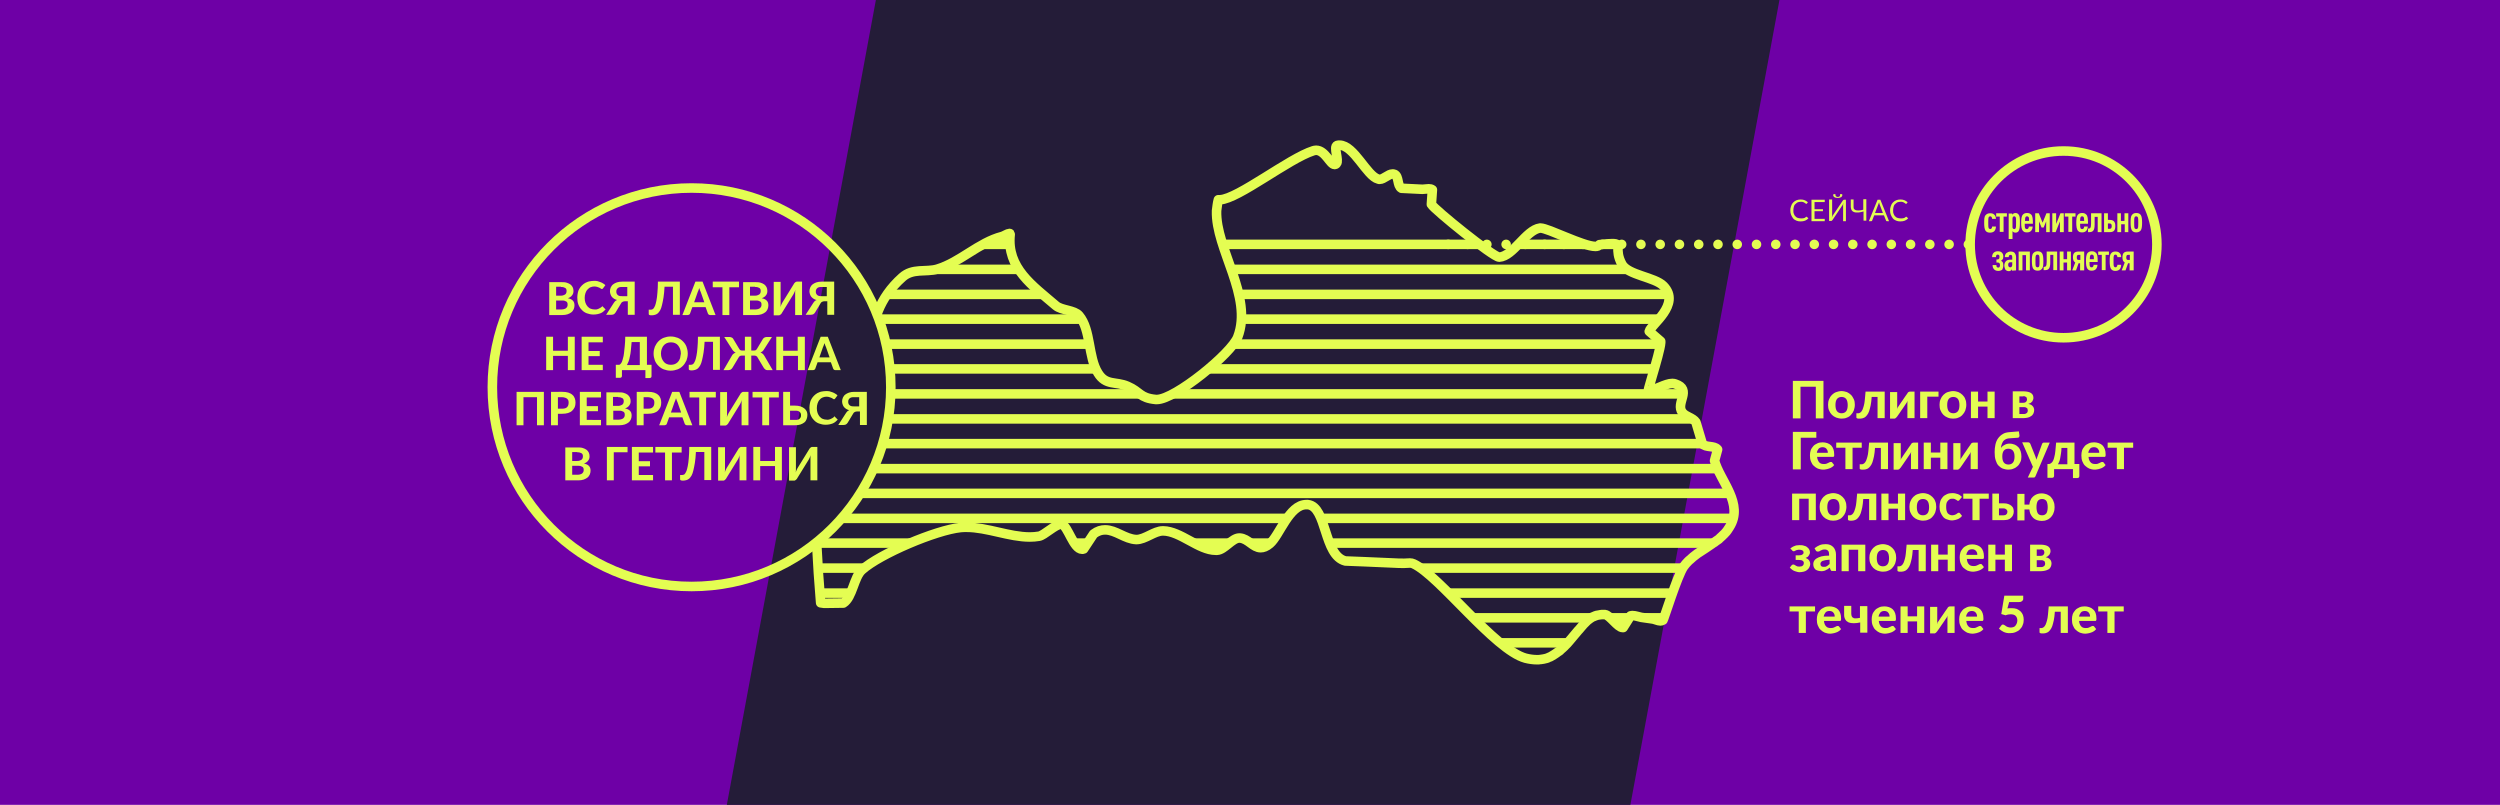 <?xml version="1.0" encoding="utf-8"?>
<!-- Generator: Adobe Illustrator 26.0.3, SVG Export Plug-In . SVG Version: 6.00 Build 0)  -->
<svg version="1.1" id="Layer_1" xmlns="http://www.w3.org/2000/svg" xmlns:xlink="http://www.w3.org/1999/xlink" x="0px" y="0px"
	 viewBox="0 0 980 315.5" style="enable-background:new 0 0 980 315.5;" xml:space="preserve">
<style type="text/css">
	.st0{fill:#6E00A6;}
	.st1{fill:#241C38;}
	.st2{clip-path:url(#SVGID_00000120534568801324044110000016279444780433805194_);fill:#E4FD52;}
	
		.st3{clip-path:url(#SVGID_00000120534568801324044110000016279444780433805194_);fill:none;stroke:#E4FD52;stroke-width:3.742;stroke-linecap:round;stroke-linejoin:round;stroke-miterlimit:10;}
	
		.st4{fill:none;stroke:#E4FD52;stroke-width:3.742;stroke-linecap:round;stroke-linejoin:round;stroke-miterlimit:10;stroke-dasharray:0,7.55;}
	.st5{fill:none;stroke:#E4FD52;stroke-width:3.742;stroke-linecap:round;stroke-linejoin:round;stroke-miterlimit:10;}
	
		.st6{clip-path:url(#SVGID_00000098192431437540448630000001469307694159460776_);fill:none;stroke:#E4FD52;stroke-width:3.742;stroke-linecap:round;stroke-linejoin:round;stroke-miterlimit:10;}
	.st7{clip-path:url(#SVGID_00000098192431437540448630000001469307694159460776_);fill:#E4FD52;}
	
		.st8{clip-path:url(#SVGID_00000090994512819456082610000005087860960443293599_);fill:none;stroke:#E4FD52;stroke-width:3.742;stroke-linecap:round;stroke-linejoin:round;}
	
		.st9{clip-path:url(#SVGID_00000090994512819456082610000005087860960443293599_);fill:none;stroke:#E4FD52;stroke-width:3.742;stroke-linecap:round;stroke-linejoin:round;stroke-miterlimit:10;}
	
		.st10{clip-path:url(#SVGID_00000150825019764281618940000000577654784458388384_);fill:none;stroke:#E4FD52;stroke-width:3.742;stroke-linecap:round;stroke-linejoin:round;stroke-miterlimit:10;}
</style>
<rect x="-18" y="-14.1" class="st0" width="1015" height="344"/>
<polygon class="st1" points="343.4,-0.3 284.8,316.1 639,316.1 697.6,-0.3 "/>
<g>
	<defs>
		<rect id="SVGID_1_" x="-0.5" y="-0.3" width="980" height="316.4"/>
	</defs>
	<clipPath id="SVGID_00000073720910139422269110000005634914353220162697_">
		<use xlink:href="#SVGID_1_"  style="overflow:visible;"/>
	</clipPath>
	<path style="clip-path:url(#SVGID_00000073720910139422269110000005634914353220162697_);fill:#E4FD52;" d="M832.5,237.7h-10v2h3.6
		v8.4h2.8v-8.4h3.6V237.7z M821.2,243.4c0.1,0,0.2,0,0.3,0c0.1,0,0.1-0.1,0.2-0.2c0-0.1,0.1-0.2,0.1-0.3c0-0.1,0-0.3,0-0.5
		c0-0.8-0.1-1.4-0.3-2c-0.2-0.6-0.5-1.1-1-1.5c-0.4-0.4-0.9-0.7-1.5-0.9c-0.6-0.2-1.2-0.3-1.8-0.3c-0.8,0-1.5,0.1-2.1,0.4
		c-0.6,0.3-1.2,0.6-1.6,1.1c-0.4,0.5-0.8,1-1,1.6c-0.2,0.6-0.3,1.3-0.3,2c0,0.9,0.1,1.7,0.4,2.4c0.3,0.7,0.6,1.3,1.1,1.7
		c0.5,0.5,1,0.8,1.6,1.1c0.6,0.2,1.3,0.4,2,0.4c0.4,0,0.7,0,1.1-0.1c0.4-0.1,0.8-0.1,1.2-0.3c0.4-0.1,0.8-0.3,1.1-0.5
		c0.4-0.2,0.7-0.5,1-0.9l-0.8-1c-0.1-0.2-0.3-0.2-0.5-0.2c-0.2,0-0.3,0-0.5,0.1c-0.2,0.1-0.4,0.2-0.6,0.3c-0.2,0.1-0.5,0.2-0.7,0.3
		c-0.3,0.1-0.6,0.1-1,0.1c-0.8,0-1.4-0.2-1.8-0.7c-0.5-0.5-0.7-1.2-0.8-2.1H821.2z M815,241.7c0.1-0.7,0.4-1.2,0.7-1.6
		s0.9-0.6,1.6-0.6c0.4,0,0.7,0.1,0.9,0.2c0.3,0.1,0.5,0.3,0.6,0.5c0.2,0.2,0.3,0.4,0.4,0.7c0.1,0.3,0.1,0.5,0.1,0.8H815z
		 M810.4,237.7h-7.3c-0.1,1.3-0.2,2.4-0.3,3.3c-0.1,0.9-0.2,1.7-0.4,2.3c-0.2,0.6-0.3,1.1-0.5,1.5c-0.2,0.4-0.4,0.7-0.6,0.9
		c-0.2,0.2-0.4,0.3-0.6,0.4c-0.2,0.1-0.4,0.1-0.6,0.1h-0.6v1.7c0,0.1,0.1,0.2,0.3,0.3c0.2,0.1,0.5,0.1,0.9,0.1c0.4,0,0.7,0,1.1-0.1
		c0.3-0.1,0.7-0.2,1-0.4c0.3-0.2,0.6-0.5,0.9-0.9c0.3-0.4,0.6-0.9,0.8-1.5c0.2-0.6,0.4-1.4,0.6-2.3c0.2-0.9,0.3-2,0.4-3.3h2.3v8.3
		h2.8V237.7z M787.6,236h3.8c0.3,0,0.5,0,0.8-0.1c0.2-0.1,0.4-0.2,0.5-0.3c0.1-0.1,0.2-0.3,0.3-0.4c0.1-0.2,0.1-0.3,0.1-0.5v-1.2
		h-7.4l-1.2,7.2l1.7,0.5c0.7-0.3,1.4-0.4,2-0.4c0.8,0,1.5,0.2,1.9,0.6c0.4,0.4,0.7,1,0.7,1.8c0,0.4-0.1,0.8-0.2,1.1
		c-0.1,0.3-0.3,0.6-0.5,0.9c-0.2,0.3-0.5,0.5-0.8,0.6c-0.3,0.1-0.7,0.2-1.1,0.2c-0.4,0-0.8-0.1-1.1-0.2c-0.3-0.1-0.6-0.2-0.8-0.4
		c-0.2-0.1-0.4-0.3-0.6-0.4c-0.2-0.1-0.4-0.2-0.5-0.2c-0.3,0-0.5,0.1-0.7,0.4l-0.9,1.2c0.2,0.2,0.5,0.5,0.8,0.7
		c0.3,0.2,0.7,0.4,1,0.6c0.4,0.2,0.8,0.3,1.2,0.4c0.4,0.1,0.9,0.1,1.3,0.1c0.8,0,1.5-0.1,2.2-0.4c0.7-0.3,1.3-0.6,1.7-1.1
		c0.5-0.5,0.9-1,1.1-1.7c0.3-0.6,0.4-1.4,0.4-2.1c0-0.6-0.1-1.2-0.3-1.8c-0.2-0.5-0.5-1-0.9-1.4c-0.4-0.4-0.9-0.7-1.5-1
		c-0.6-0.2-1.3-0.3-2-0.3c-0.3,0-0.5,0-0.8,0c-0.3,0-0.6,0.1-0.9,0.1L787.6,236z M776.9,243.4c0.1,0,0.2,0,0.3,0
		c0.1,0,0.1-0.1,0.2-0.2c0-0.1,0.1-0.2,0.1-0.3c0-0.1,0-0.3,0-0.5c0-0.8-0.1-1.4-0.3-2c-0.2-0.6-0.5-1.1-0.9-1.5
		c-0.4-0.4-0.9-0.7-1.5-0.9c-0.6-0.2-1.2-0.3-1.8-0.3c-0.8,0-1.5,0.1-2.1,0.4c-0.6,0.3-1.2,0.6-1.6,1.1c-0.4,0.5-0.8,1-1,1.6
		c-0.2,0.6-0.3,1.3-0.3,2c0,0.9,0.1,1.7,0.4,2.4c0.3,0.7,0.6,1.3,1.1,1.7s1,0.8,1.6,1.1c0.6,0.2,1.3,0.4,2,0.4c0.4,0,0.7,0,1.1-0.1
		c0.4-0.1,0.8-0.1,1.2-0.3c0.4-0.1,0.8-0.3,1.1-0.5c0.4-0.2,0.7-0.5,1-0.9l-0.8-1c-0.1-0.2-0.3-0.2-0.5-0.2c-0.2,0-0.3,0-0.5,0.1
		c-0.2,0.1-0.4,0.2-0.6,0.3c-0.2,0.1-0.5,0.2-0.7,0.3s-0.6,0.1-1,0.1c-0.8,0-1.4-0.2-1.8-0.7c-0.5-0.5-0.7-1.2-0.8-2.1H776.9z
		 M770.7,241.7c0.1-0.7,0.4-1.2,0.7-1.6c0.4-0.4,0.9-0.6,1.6-0.6c0.4,0,0.7,0.1,0.9,0.2c0.3,0.1,0.5,0.3,0.6,0.5
		c0.2,0.2,0.3,0.4,0.4,0.7c0.1,0.3,0.1,0.5,0.1,0.8H770.7z M764.4,237.7c-0.2,0-0.4,0.1-0.6,0.2c-0.2,0.1-0.3,0.3-0.4,0.5
		c-0.7,1-1.3,1.8-1.8,2.6c-0.2,0.3-0.5,0.7-0.7,1c-0.2,0.3-0.4,0.6-0.6,0.9c-0.2,0.3-0.3,0.5-0.4,0.6c-0.1,0.2-0.2,0.2-0.2,0.3
		c-0.1,0.1-0.2,0.2-0.2,0.4s-0.2,0.3-0.2,0.5c0-0.2,0.1-0.4,0.1-0.6c0-0.2,0-0.4,0-0.5v-5.7h-2.8v10.4h1.7c0.1,0,0.2,0,0.3-0.1
		c0.1,0,0.2-0.1,0.3-0.2c0.1-0.1,0.2-0.1,0.2-0.2c0.1-0.1,0.1-0.2,0.2-0.2c0.7-1,1.3-1.8,1.8-2.6c0.2-0.3,0.5-0.7,0.7-1
		c0.2-0.3,0.4-0.6,0.6-0.9c0.2-0.3,0.3-0.5,0.4-0.6c0.1-0.2,0.2-0.2,0.2-0.3c0.2-0.2,0.3-0.5,0.5-0.9c0,0.2-0.1,0.4-0.1,0.6
		c0,0.2,0,0.4,0,0.5v5.7h2.8v-10.4H764.4z M751.5,237.7v3.9h-3.7v-3.9H745v10.4h2.8v-4.5h3.7v4.5h2.8v-10.4H751.5z M742.6,243.4
		c0.1,0,0.2,0,0.3,0c0.1,0,0.1-0.1,0.2-0.2c0-0.1,0.1-0.2,0.1-0.3c0-0.1,0-0.3,0-0.5c0-0.8-0.1-1.4-0.3-2c-0.2-0.6-0.5-1.1-0.9-1.5
		c-0.4-0.4-0.9-0.7-1.5-0.9c-0.6-0.2-1.2-0.3-1.8-0.3c-0.8,0-1.5,0.1-2.1,0.4c-0.6,0.3-1.2,0.6-1.6,1.1c-0.4,0.5-0.8,1-1,1.6
		c-0.2,0.6-0.3,1.3-0.3,2c0,0.9,0.1,1.7,0.4,2.4c0.3,0.7,0.6,1.3,1.1,1.7c0.5,0.5,1,0.8,1.6,1.1c0.6,0.2,1.3,0.4,2,0.4
		c0.4,0,0.7,0,1.1-0.1c0.4-0.1,0.8-0.1,1.2-0.3c0.4-0.1,0.8-0.3,1.1-0.5c0.4-0.2,0.7-0.5,1-0.9l-0.8-1c-0.1-0.2-0.3-0.2-0.5-0.2
		c-0.2,0-0.3,0-0.5,0.1c-0.2,0.1-0.4,0.2-0.6,0.3c-0.2,0.1-0.5,0.2-0.7,0.3s-0.6,0.1-1,0.1c-0.8,0-1.4-0.2-1.8-0.7
		c-0.5-0.5-0.7-1.2-0.8-2.1H742.6z M736.4,241.7c0.1-0.7,0.4-1.2,0.7-1.6c0.4-0.4,0.9-0.6,1.6-0.6c0.4,0,0.7,0.1,0.9,0.2
		c0.3,0.1,0.5,0.3,0.6,0.5c0.2,0.2,0.3,0.4,0.4,0.7c0.1,0.3,0.1,0.5,0.1,0.8H736.4z M729.1,237.7v4.5c-0.6,0.1-1.2,0.2-1.6,0.2
		c-0.4,0-0.8,0-1-0.2c-0.3-0.1-0.5-0.3-0.6-0.6c-0.1-0.2-0.2-0.6-0.2-1v-3.1h-2.8v3.5c0,0.8,0.2,1.4,0.5,1.9
		c0.3,0.5,0.7,0.8,1.3,1.1c0.5,0.2,1.2,0.3,2,0.3c0.8,0,1.6-0.1,2.5-0.3v4h2.8v-10.4H729.1z M721.1,243.4c0.1,0,0.2,0,0.3,0
		c0.1,0,0.1-0.1,0.2-0.2c0-0.1,0.1-0.2,0.1-0.3c0-0.1,0-0.3,0-0.5c0-0.8-0.1-1.4-0.3-2c-0.2-0.6-0.5-1.1-0.9-1.5
		c-0.4-0.4-0.9-0.7-1.5-0.9c-0.6-0.2-1.2-0.3-1.8-0.3c-0.8,0-1.5,0.1-2.1,0.4c-0.6,0.3-1.2,0.6-1.6,1.1c-0.4,0.5-0.8,1-1,1.6
		c-0.2,0.6-0.3,1.3-0.3,2c0,0.9,0.1,1.7,0.4,2.4c0.3,0.7,0.6,1.3,1.1,1.7c0.5,0.5,1,0.8,1.6,1.1c0.6,0.2,1.3,0.4,2,0.4
		c0.4,0,0.7,0,1.1-0.1c0.4-0.1,0.8-0.1,1.2-0.3c0.4-0.1,0.8-0.3,1.1-0.5c0.4-0.2,0.7-0.5,1-0.9l-0.8-1c-0.1-0.2-0.3-0.2-0.5-0.2
		c-0.2,0-0.3,0-0.5,0.1c-0.2,0.1-0.4,0.2-0.6,0.3c-0.2,0.1-0.5,0.2-0.7,0.3c-0.3,0.1-0.6,0.1-1,0.1c-0.8,0-1.4-0.2-1.8-0.7
		c-0.5-0.5-0.7-1.2-0.8-2.1H721.1z M714.9,241.7c0.1-0.7,0.4-1.2,0.7-1.6s0.9-0.6,1.6-0.6c0.4,0,0.7,0.1,0.9,0.2
		c0.3,0.1,0.5,0.3,0.6,0.5c0.2,0.2,0.3,0.4,0.4,0.7c0.1,0.3,0.1,0.5,0.1,0.8H714.9z M711.5,237.7h-10v2h3.6v8.4h2.8v-8.4h3.6V237.7z
		"/>
	<path style="clip-path:url(#SVGID_00000073720910139422269110000005634914353220162697_);fill:#E4FD52;" d="M795.8,213.5v10.4h4.4
		c0.5,0,1-0.1,1.5-0.2c0.5-0.1,0.9-0.3,1.3-0.5c0.4-0.2,0.7-0.6,0.9-1c0.2-0.4,0.3-0.9,0.3-1.4c0-0.3-0.1-0.6-0.2-0.9
		c-0.1-0.3-0.3-0.5-0.5-0.7c-0.2-0.2-0.4-0.4-0.7-0.5c-0.3-0.1-0.6-0.2-0.9-0.3c0.4-0.1,0.7-0.2,0.9-0.4c0.2-0.2,0.4-0.4,0.6-0.6
		c0.1-0.2,0.2-0.4,0.3-0.7c0.1-0.2,0.1-0.5,0.1-0.7c0-0.4-0.1-0.7-0.2-1c-0.2-0.3-0.4-0.6-0.7-0.8c-0.3-0.2-0.7-0.4-1.2-0.5
		c-0.5-0.1-1.1-0.2-1.7-0.2H795.8z M799.9,215.3c0.3,0,0.5,0,0.7,0.1c0.2,0.1,0.3,0.2,0.5,0.3c0.1,0.1,0.2,0.2,0.2,0.4
		s0.1,0.3,0.1,0.4c0,0.4-0.1,0.7-0.4,1c-0.3,0.3-0.6,0.4-1.1,0.4h-1.5v-2.5H799.9z M798.4,222.1v-2.5h1.7c0.3,0,0.6,0,0.8,0.1
		c0.2,0.1,0.3,0.2,0.5,0.3c0.1,0.1,0.2,0.2,0.2,0.4c0,0.2,0.1,0.3,0.1,0.5c0,0.4-0.1,0.7-0.4,1c-0.3,0.2-0.6,0.4-1.1,0.4H798.4z
		 M785.9,213.5v3.9h-3.7v-3.9h-2.8v10.4h2.8v-4.5h3.7v4.5h2.8v-10.4H785.9z M777.1,219.1c0.1,0,0.2,0,0.3,0s0.1-0.1,0.2-0.2
		c0-0.1,0.1-0.2,0.1-0.3c0-0.1,0-0.3,0-0.5c0-0.8-0.1-1.4-0.3-2c-0.2-0.6-0.5-1.1-0.9-1.5c-0.4-0.4-0.9-0.7-1.5-0.9
		c-0.6-0.2-1.2-0.3-1.8-0.3c-0.8,0-1.5,0.1-2.1,0.4c-0.6,0.3-1.2,0.6-1.6,1.1c-0.4,0.5-0.8,1-1,1.6c-0.2,0.6-0.3,1.3-0.3,2
		c0,0.9,0.1,1.7,0.4,2.4c0.3,0.7,0.6,1.3,1.1,1.7s1,0.8,1.6,1.1c0.6,0.2,1.3,0.4,2,0.4c0.4,0,0.7,0,1.1-0.1c0.4-0.1,0.8-0.1,1.2-0.3
		c0.4-0.1,0.8-0.3,1.1-0.5c0.4-0.2,0.7-0.5,1-0.9l-0.8-1c-0.1-0.2-0.3-0.2-0.5-0.2c-0.2,0-0.3,0-0.5,0.1c-0.2,0.1-0.4,0.2-0.6,0.3
		c-0.2,0.1-0.5,0.2-0.7,0.3c-0.3,0.1-0.6,0.1-1,0.1c-0.8,0-1.4-0.2-1.8-0.7c-0.5-0.5-0.7-1.2-0.8-2.1H777.1z M770.8,217.5
		c0.1-0.7,0.4-1.2,0.7-1.6s0.9-0.6,1.6-0.6c0.4,0,0.7,0.1,0.9,0.2s0.5,0.3,0.6,0.5c0.2,0.2,0.3,0.4,0.4,0.7c0.1,0.3,0.1,0.5,0.1,0.8
		H770.8z M763.5,213.5v3.9h-3.7v-3.9H757v10.4h2.8v-4.5h3.7v4.5h2.8v-10.4H763.5z M754.7,213.5h-7.3c-0.1,1.3-0.2,2.4-0.3,3.3
		c-0.1,0.9-0.2,1.7-0.4,2.3c-0.2,0.6-0.3,1.1-0.5,1.5s-0.4,0.7-0.6,0.9c-0.2,0.2-0.4,0.3-0.6,0.4c-0.2,0.1-0.4,0.1-0.6,0.1h-0.6v1.7
		c0,0.1,0.1,0.2,0.3,0.3c0.2,0.1,0.5,0.1,0.9,0.1c0.4,0,0.7,0,1.1-0.1c0.4-0.1,0.7-0.2,1-0.4c0.3-0.2,0.6-0.5,0.9-0.9
		c0.3-0.4,0.6-0.9,0.8-1.5c0.2-0.6,0.4-1.4,0.6-2.3c0.2-0.9,0.3-2,0.4-3.3h2.3v8.3h2.8V213.5z M736.3,221.2
		c-0.4-0.5-0.6-1.4-0.6-2.4c0-1.1,0.2-1.9,0.6-2.4c0.4-0.5,1-0.8,1.8-0.8c0.8,0,1.4,0.3,1.8,0.8c0.4,0.5,0.6,1.4,0.6,2.4
		c0,1.1-0.2,1.9-0.6,2.4c-0.4,0.5-1,0.8-1.8,0.8C737.3,222,736.7,221.7,736.3,221.2 M736,213.7c-0.6,0.2-1.2,0.6-1.7,1.1
		c-0.5,0.5-0.8,1-1.1,1.7c-0.3,0.7-0.4,1.4-0.4,2.2s0.1,1.6,0.4,2.2c0.3,0.7,0.6,1.2,1.1,1.7c0.5,0.5,1,0.8,1.7,1.1
		c0.6,0.2,1.4,0.4,2.1,0.4c0.8,0,1.5-0.1,2.1-0.4c0.6-0.2,1.2-0.6,1.6-1.1c0.5-0.5,0.8-1,1.1-1.7c0.2-0.7,0.4-1.4,0.4-2.2
		s-0.1-1.6-0.4-2.2c-0.2-0.7-0.6-1.2-1.1-1.7c-0.5-0.5-1-0.8-1.6-1.1c-0.6-0.2-1.4-0.4-2.1-0.4C737.3,213.3,736.6,213.5,736,213.7
		 M731.1,213.5h-9.2v10.4h2.8v-8.4h3.7v8.4h2.8V213.5z M711.8,215.8c0.1,0.1,0.2,0.3,0.3,0.3c0.1,0.1,0.3,0.1,0.5,0.1
		c0.2,0,0.4,0,0.6-0.1c0.2-0.1,0.3-0.2,0.5-0.3c0.2-0.1,0.4-0.2,0.7-0.3c0.3-0.1,0.6-0.1,1-0.1c0.5,0,0.9,0.2,1.2,0.5
		c0.3,0.3,0.4,0.8,0.4,1.4v0.5c-1.2,0-2.2,0.1-3,0.3c-0.8,0.2-1.4,0.5-1.9,0.8c-0.5,0.3-0.8,0.7-1,1c-0.2,0.4-0.3,0.8-0.3,1.2
		c0,0.5,0.1,0.9,0.2,1.2s0.4,0.7,0.6,0.9c0.3,0.2,0.6,0.4,1,0.5c0.4,0.1,0.8,0.2,1.3,0.2c0.4,0,0.7,0,1-0.1c0.3-0.1,0.6-0.1,0.8-0.3
		c0.3-0.1,0.5-0.3,0.8-0.4c0.2-0.2,0.5-0.4,0.8-0.6l0.2,0.7c0.1,0.2,0.2,0.4,0.3,0.5c0.1,0.1,0.3,0.1,0.6,0.1h1.3v-6.5
		c0-0.6-0.1-1.1-0.3-1.6c-0.2-0.5-0.4-0.9-0.8-1.3s-0.8-0.6-1.2-0.8c-0.5-0.2-1-0.3-1.7-0.3c-0.9,0-1.7,0.1-2.4,0.4
		c-0.7,0.3-1.4,0.7-2,1.2L711.8,215.8z M717,221.2c-0.3,0.4-0.7,0.6-1,0.8c-0.3,0.2-0.7,0.2-1.2,0.2c-0.4,0-0.7-0.1-0.9-0.3
		c-0.2-0.2-0.3-0.5-0.3-0.9c0-0.2,0.1-0.4,0.2-0.6c0.1-0.2,0.3-0.3,0.6-0.5c0.3-0.1,0.6-0.2,1.1-0.3c0.5-0.1,1-0.1,1.7-0.2V221.2z
		 M702.5,215.7c0.1,0.2,0.2,0.3,0.3,0.3c0.1,0,0.2,0.1,0.3,0.1c0.1,0,0.2,0,0.4-0.1c0.1-0.1,0.3-0.1,0.4-0.2
		c0.2-0.1,0.4-0.2,0.6-0.2c0.2-0.1,0.5-0.1,0.9-0.1c0.5,0,0.9,0.1,1.2,0.3c0.3,0.2,0.4,0.5,0.4,0.8c0,0.4-0.2,0.6-0.5,0.8
		c-0.3,0.2-0.8,0.3-1.4,0.3h-1.2v1.8h1.2c0.7,0,1.2,0.1,1.5,0.3c0.3,0.2,0.5,0.5,0.5,0.9c0,0.4-0.1,0.7-0.4,1
		c-0.3,0.3-0.7,0.4-1.3,0.4c-0.4,0-0.7,0-0.9-0.1c-0.2-0.1-0.5-0.2-0.6-0.3c-0.2-0.1-0.3-0.2-0.5-0.3c-0.1-0.1-0.3-0.1-0.5-0.1
		c-0.2,0-0.4,0.1-0.5,0.2l-0.8,1c0.3,0.3,0.6,0.6,1,0.9c0.3,0.2,0.7,0.4,1,0.5c0.3,0.1,0.7,0.2,1,0.3c0.3,0.1,0.7,0.1,0.9,0.1
		c0.5,0,1-0.1,1.5-0.2c0.5-0.1,0.9-0.3,1.3-0.6c0.4-0.3,0.7-0.6,0.9-1c0.2-0.4,0.4-0.9,0.4-1.4c0-0.6-0.2-1.1-0.5-1.5
		c-0.3-0.4-0.8-0.7-1.3-0.9c0.3-0.1,0.6-0.3,0.8-0.4c0.2-0.2,0.4-0.4,0.5-0.6c0.1-0.2,0.2-0.4,0.3-0.6c0.1-0.2,0.1-0.4,0.1-0.6
		c0-0.4-0.1-0.7-0.3-1.1s-0.4-0.6-0.8-0.9c-0.3-0.3-0.8-0.5-1.3-0.6c-0.5-0.2-1.1-0.2-1.7-0.2c-0.8,0-1.5,0.1-2.1,0.4
		c-0.6,0.2-1.1,0.6-1.5,0.9L702.5,215.7z"/>
	<path style="clip-path:url(#SVGID_00000073720910139422269110000005634914353220162697_);fill:#E4FD52;" d="M793.6,197.7v-4.1h-2.8
		v10.4h2.8v-4.3h1.9c0.1,0.7,0.2,1.3,0.5,1.9c0.3,0.6,0.6,1,1,1.4c0.4,0.4,0.9,0.7,1.5,0.9c0.6,0.2,1.2,0.3,1.9,0.3
		c0.7,0,1.4-0.1,2-0.4c0.6-0.2,1.1-0.6,1.6-1.1c0.4-0.5,0.8-1,1-1.7c0.3-0.7,0.4-1.4,0.4-2.2s-0.1-1.6-0.4-2.2
		c-0.2-0.7-0.6-1.2-1-1.7c-0.4-0.5-1-0.8-1.6-1.1c-0.6-0.2-1.3-0.4-2.1-0.4c-0.7,0-1.3,0.1-1.8,0.3c-0.6,0.2-1,0.5-1.5,0.9
		c-0.4,0.4-0.8,0.8-1,1.4c-0.3,0.5-0.4,1.1-0.5,1.8H793.6z M798.8,201.2c-0.3-0.5-0.5-1.4-0.5-2.4c0-1.1,0.2-1.9,0.5-2.4
		c0.4-0.5,0.9-0.8,1.7-0.8c0.8,0,1.3,0.3,1.7,0.8c0.3,0.5,0.5,1.4,0.5,2.4c0,1.1-0.2,1.9-0.5,2.4c-0.4,0.5-0.9,0.8-1.7,0.8
		C799.7,202,799.1,201.7,798.8,201.2 M783.6,197.3v-3.8H781v10.4h4.4c0.6,0,1.2-0.1,1.7-0.2c0.5-0.2,0.9-0.4,1.2-0.7
		c0.3-0.3,0.6-0.6,0.8-1.1c0.2-0.4,0.3-0.9,0.3-1.4c0-0.4-0.1-0.9-0.2-1.2c-0.1-0.4-0.4-0.7-0.7-1c-0.3-0.3-0.7-0.5-1.2-0.7
		c-0.5-0.2-1.1-0.3-1.9-0.3H783.6z M783.6,202v-2.7h1.7c0.3,0,0.5,0,0.7,0.1c0.2,0.1,0.3,0.2,0.5,0.3c0.1,0.1,0.2,0.3,0.3,0.4
		c0.1,0.2,0.1,0.3,0.1,0.5c0,0.4-0.1,0.7-0.4,1c-0.3,0.3-0.6,0.4-1.1,0.4H783.6z M779.6,193.5h-10v2h3.6v8.4h2.8v-8.4h3.6V193.5z
		 M769.1,194.8c-0.5-0.5-1-0.9-1.6-1.1s-1.3-0.4-2.1-0.4c-0.8,0-1.6,0.1-2.2,0.4c-0.6,0.3-1.2,0.6-1.6,1.1c-0.4,0.5-0.8,1-1,1.7
		c-0.2,0.7-0.3,1.4-0.3,2.1c0,0.9,0.1,1.6,0.4,2.3c0.3,0.7,0.6,1.2,1,1.7c0.4,0.5,0.9,0.8,1.5,1c0.6,0.2,1.2,0.4,1.8,0.4
		c0.4,0,0.7,0,1.1-0.1c0.4-0.1,0.7-0.1,1.1-0.3c0.4-0.1,0.7-0.3,1-0.5c0.3-0.2,0.7-0.5,0.9-0.9l-0.8-1c-0.1-0.2-0.3-0.2-0.5-0.2
		c-0.1,0-0.2,0-0.3,0.1c-0.1,0-0.2,0.1-0.3,0.2c-0.1,0.1-0.2,0.1-0.3,0.2c-0.1,0.1-0.2,0.2-0.4,0.2c-0.1,0.1-0.3,0.1-0.5,0.2
		c-0.2,0-0.4,0.1-0.7,0.1c-0.7,0-1.3-0.3-1.8-0.8c-0.4-0.6-0.6-1.4-0.6-2.4c0-0.5,0-1,0.1-1.4c0.1-0.4,0.2-0.7,0.5-1
		c0.2-0.3,0.5-0.5,0.8-0.7c0.3-0.2,0.7-0.2,1.1-0.2c0.3,0,0.6,0,0.8,0.1c0.2,0.1,0.4,0.2,0.6,0.3c0.2,0.1,0.3,0.2,0.4,0.3
		c0.1,0.1,0.3,0.1,0.4,0.1c0.1,0,0.3,0,0.3-0.1c0.1-0.1,0.2-0.1,0.2-0.2L769.1,194.8z M752,201.2c-0.4-0.5-0.6-1.4-0.6-2.4
		c0-1.1,0.2-1.9,0.6-2.4s1-0.8,1.8-0.8c0.8,0,1.4,0.3,1.8,0.8c0.4,0.5,0.6,1.4,0.6,2.4c0,1.1-0.2,1.9-0.6,2.4
		c-0.4,0.5-1,0.8-1.8,0.8C753,202,752.4,201.7,752,201.2 M751.7,193.7c-0.6,0.2-1.2,0.6-1.7,1.1c-0.5,0.5-0.8,1-1.1,1.7
		s-0.4,1.4-0.4,2.2s0.1,1.6,0.4,2.2c0.3,0.7,0.6,1.2,1.1,1.7c0.5,0.5,1,0.8,1.7,1.1c0.6,0.2,1.4,0.4,2.1,0.4c0.8,0,1.5-0.1,2.1-0.4
		c0.6-0.2,1.2-0.6,1.6-1.1c0.5-0.5,0.8-1,1.1-1.7c0.2-0.7,0.4-1.4,0.4-2.2s-0.1-1.6-0.4-2.2c-0.2-0.7-0.6-1.2-1.1-1.7
		c-0.5-0.5-1-0.8-1.6-1.1c-0.6-0.2-1.3-0.4-2.1-0.4C753,193.3,752.3,193.5,751.7,193.7 M744,193.5v3.9h-3.7v-3.9h-2.8v10.4h2.8v-4.5
		h3.7v4.5h2.8v-10.4H744z M735.3,193.5H728c-0.1,1.3-0.2,2.4-0.3,3.3c-0.1,0.9-0.2,1.7-0.4,2.3c-0.2,0.6-0.3,1.1-0.5,1.5
		s-0.4,0.7-0.6,0.9c-0.2,0.2-0.4,0.3-0.6,0.4c-0.2,0.1-0.4,0.1-0.6,0.1h-0.6v1.7c0,0.1,0.1,0.2,0.3,0.3c0.2,0.1,0.5,0.1,0.9,0.1
		c0.4,0,0.7,0,1.1-0.1c0.4-0.1,0.7-0.2,1-0.4s0.6-0.5,0.9-0.9c0.3-0.4,0.6-0.9,0.8-1.5c0.2-0.6,0.4-1.4,0.6-2.3
		c0.2-0.9,0.3-2,0.4-3.3h2.3v8.3h2.8V193.5z M716.9,201.2c-0.4-0.5-0.6-1.4-0.6-2.4c0-1.1,0.2-1.9,0.6-2.4c0.4-0.5,1-0.8,1.8-0.8
		c0.8,0,1.4,0.3,1.8,0.8c0.4,0.5,0.6,1.4,0.6,2.4c0,1.1-0.2,1.9-0.6,2.4c-0.4,0.5-1,0.8-1.8,0.8C717.8,202,717.2,201.7,716.9,201.2
		 M716.5,193.7c-0.6,0.2-1.2,0.6-1.7,1.1c-0.5,0.5-0.8,1-1.1,1.7c-0.3,0.7-0.4,1.4-0.4,2.2s0.1,1.6,0.4,2.2c0.3,0.7,0.6,1.2,1.1,1.7
		c0.5,0.5,1,0.8,1.7,1.1s1.4,0.4,2.1,0.4c0.8,0,1.5-0.1,2.1-0.4c0.6-0.2,1.2-0.6,1.6-1.1c0.5-0.5,0.8-1,1.1-1.7
		c0.2-0.7,0.4-1.4,0.4-2.2s-0.1-1.6-0.4-2.2c-0.2-0.7-0.6-1.2-1.1-1.7c-0.5-0.5-1-0.8-1.6-1.1c-0.6-0.2-1.3-0.4-2.1-0.4
		C717.9,193.3,717.2,193.5,716.5,193.7 M711.7,193.5h-9.2v10.4h2.8v-8.4h3.7v8.4h2.8V193.5z"/>
	<path style="clip-path:url(#SVGID_00000073720910139422269110000005634914353220162697_);fill:#E4FD52;" d="M836.2,173.5h-10v2h3.6
		v8.4h2.8v-8.4h3.6V173.5z M824.8,179.1c0.1,0,0.2,0,0.3,0c0.1,0,0.1-0.1,0.2-0.2c0-0.1,0.1-0.2,0.1-0.3c0-0.1,0-0.3,0-0.5
		c0-0.8-0.1-1.4-0.3-2c-0.2-0.6-0.5-1.1-0.9-1.5c-0.4-0.4-0.9-0.7-1.5-0.9c-0.6-0.2-1.2-0.3-1.8-0.3c-0.8,0-1.5,0.1-2.1,0.4
		c-0.6,0.3-1.2,0.6-1.6,1.1c-0.4,0.5-0.8,1-1,1.6c-0.2,0.6-0.3,1.3-0.3,2c0,0.9,0.1,1.7,0.4,2.4c0.3,0.7,0.6,1.3,1.1,1.7
		c0.5,0.5,1,0.8,1.6,1.1c0.6,0.2,1.3,0.4,2,0.4c0.4,0,0.7,0,1.1-0.1c0.4-0.1,0.8-0.1,1.2-0.3c0.4-0.1,0.8-0.3,1.1-0.5
		c0.4-0.2,0.7-0.5,1-0.9l-0.8-1c-0.1-0.2-0.3-0.2-0.5-0.2c-0.2,0-0.3,0-0.5,0.1c-0.2,0.1-0.4,0.2-0.6,0.3c-0.2,0.1-0.5,0.2-0.7,0.3
		c-0.3,0.1-0.6,0.1-1,0.1c-0.8,0-1.4-0.2-1.8-0.7c-0.5-0.5-0.7-1.2-0.8-2.1H824.8z M818.6,177.5c0.1-0.7,0.4-1.2,0.7-1.6
		s0.9-0.6,1.6-0.6c0.4,0,0.7,0.1,0.9,0.2c0.3,0.1,0.5,0.3,0.6,0.5c0.2,0.2,0.3,0.4,0.4,0.7c0.1,0.3,0.1,0.5,0.1,0.8H818.6z
		 M813.2,181.9v-8.4h-7.2c-0.1,1.3-0.2,2.4-0.3,3.3c-0.1,0.9-0.2,1.7-0.4,2.3c-0.1,0.6-0.3,1.1-0.5,1.5c-0.2,0.4-0.4,0.7-0.6,0.8
		c-0.2,0.2-0.4,0.3-0.6,0.4c-0.2,0.1-0.4,0.1-0.7,0.1h-0.3v5.4h1.8c0.3,0,0.5-0.1,0.6-0.2c0.1-0.2,0.2-0.3,0.2-0.5v-2.7h7.4v3.5h1.7
		c0.2,0,0.4-0.1,0.6-0.2c0.1-0.1,0.2-0.3,0.2-0.6v-4.7H813.2z M806.7,182c0.2-0.3,0.3-0.6,0.5-1c0.2-0.4,0.3-0.9,0.4-1.4
		c0.1-0.5,0.2-1.1,0.3-1.8c0.1-0.7,0.2-1.4,0.2-2.2h2.3v6.4H806.7z M801.3,173.5c-0.2,0-0.3,0-0.5,0.1c-0.1,0.1-0.2,0.2-0.3,0.4
		l-1.8,5c-0.2,0.4-0.3,0.8-0.4,1.2c-0.1-0.2-0.1-0.4-0.2-0.6c-0.1-0.2-0.1-0.4-0.2-0.6l-2-5c-0.1-0.1-0.1-0.3-0.3-0.4
		c-0.1-0.1-0.3-0.2-0.5-0.2h-2.4l4.2,9.6l-2,4.2h2.1c0.3,0,0.5,0,0.6-0.1c0.1-0.1,0.2-0.2,0.3-0.4l5.6-13.2H801.3z M790.9,171.6
		c0.3,0,0.5-0.1,0.6-0.3c0.1-0.2,0.2-0.5,0.1-0.8l-0.2-1.4l-3.7,0.3c-1.1,0.1-2,0.3-2.7,0.8c-0.7,0.4-1.3,1-1.8,1.7s-0.8,1.5-1,2.4
		c-0.2,0.9-0.3,1.9-0.3,2.9c0,1.3,0.1,2.3,0.4,3.2c0.3,0.9,0.6,1.6,1.1,2.1c0.5,0.5,1,0.9,1.7,1.2c0.6,0.2,1.4,0.4,2.1,0.4
		c0.8,0,1.5-0.1,2.1-0.4c0.6-0.2,1.2-0.6,1.6-1c0.5-0.4,0.8-1,1.1-1.6c0.3-0.6,0.4-1.3,0.4-2.1c0-0.8-0.1-1.5-0.3-2.1
		c-0.2-0.6-0.5-1.2-0.9-1.6c-0.4-0.4-0.9-0.8-1.4-1c-0.6-0.2-1.2-0.4-1.9-0.4c-0.4,0-0.8,0-1.1,0.1c-0.4,0.1-0.7,0.2-1,0.4
		c-0.3,0.2-0.6,0.3-0.8,0.5c-0.2,0.2-0.4,0.4-0.6,0.7c0-0.5,0.1-1,0.3-1.5c0.1-0.4,0.4-0.8,0.6-1.2c0.3-0.3,0.6-0.6,1.1-0.8
		s1-0.3,1.6-0.3L790.9,171.6z M785.5,181.3c-0.4-0.5-0.6-1.3-0.6-2.4c0-2,0.8-3,2.4-3c0.8,0,1.4,0.3,1.8,0.8
		c0.4,0.5,0.6,1.3,0.6,2.3c0,1-0.2,1.8-0.6,2.3c-0.4,0.5-1,0.8-1.8,0.8C786.5,182.1,785.9,181.8,785.5,181.3 M773.5,173.5
		c-0.2,0-0.4,0.1-0.6,0.2c-0.2,0.1-0.3,0.3-0.4,0.5c-0.7,1-1.3,1.8-1.8,2.6c-0.2,0.3-0.5,0.7-0.7,1c-0.2,0.3-0.4,0.6-0.6,0.9
		c-0.2,0.3-0.3,0.5-0.4,0.6c-0.1,0.2-0.2,0.2-0.2,0.3c-0.1,0.1-0.2,0.2-0.2,0.4c-0.1,0.1-0.2,0.3-0.2,0.5c0-0.2,0.1-0.4,0.1-0.6
		c0-0.2,0-0.4,0-0.5v-5.7h-2.8v10.4h1.7c0.1,0,0.2,0,0.3-0.1c0.1,0,0.2-0.1,0.3-0.2c0.1-0.1,0.2-0.1,0.2-0.2
		c0.1-0.1,0.1-0.2,0.2-0.2c0.7-1,1.3-1.8,1.8-2.6c0.2-0.3,0.5-0.7,0.7-1c0.2-0.3,0.4-0.6,0.6-0.9s0.3-0.5,0.4-0.6
		c0.1-0.2,0.2-0.2,0.2-0.3c0.2-0.2,0.3-0.5,0.5-0.9c0,0.2-0.1,0.4-0.1,0.6c0,0.2,0,0.4,0,0.5v5.7h2.8v-10.4H773.5z M760.6,173.5v3.9
		h-3.7v-3.9h-2.8v10.4h2.8v-4.5h3.7v4.5h2.8v-10.4H760.6z M750.1,173.5c-0.2,0-0.4,0.1-0.6,0.2c-0.2,0.1-0.3,0.3-0.4,0.5
		c-0.7,1-1.3,1.8-1.8,2.6c-0.2,0.3-0.5,0.7-0.7,1c-0.2,0.3-0.4,0.6-0.6,0.9c-0.2,0.3-0.3,0.5-0.4,0.6c-0.1,0.2-0.2,0.2-0.2,0.3
		c-0.1,0.1-0.2,0.2-0.2,0.4c-0.1,0.1-0.2,0.3-0.2,0.5c0-0.2,0.1-0.4,0.1-0.6c0-0.2,0-0.4,0-0.5v-5.7h-2.8v10.4h1.7
		c0.1,0,0.2,0,0.3-0.1c0.1,0,0.2-0.1,0.3-0.2c0.1-0.1,0.2-0.1,0.2-0.2c0.1-0.1,0.1-0.2,0.2-0.2c0.7-1,1.3-1.8,1.8-2.6
		c0.2-0.3,0.5-0.7,0.7-1c0.2-0.3,0.4-0.6,0.6-0.9c0.2-0.3,0.3-0.5,0.4-0.6c0.1-0.2,0.2-0.2,0.2-0.3c0.2-0.2,0.3-0.5,0.5-0.9
		c0,0.2-0.1,0.4-0.1,0.6c0,0.2,0,0.4,0,0.5v5.7h2.8v-10.4H750.1z M740,173.5h-7.3c-0.1,1.3-0.2,2.4-0.3,3.3
		c-0.1,0.9-0.2,1.7-0.4,2.3c-0.2,0.6-0.3,1.1-0.5,1.5c-0.2,0.4-0.4,0.7-0.6,0.9c-0.2,0.2-0.4,0.3-0.6,0.4c-0.2,0.1-0.4,0.1-0.6,0.1
		H729v1.7c0,0.1,0.1,0.2,0.3,0.3s0.5,0.1,0.9,0.1c0.4,0,0.7,0,1.1-0.1s0.7-0.2,1-0.4c0.3-0.2,0.6-0.5,0.9-0.9
		c0.3-0.4,0.6-0.9,0.8-1.5c0.2-0.6,0.4-1.4,0.6-2.3c0.2-0.9,0.3-2,0.4-3.3h2.3v8.3h2.8V173.5z M729.8,173.5h-10v2h3.6v8.4h2.8v-8.4
		h3.6V173.5z M718.4,179.1c0.1,0,0.2,0,0.3,0c0.1,0,0.1-0.1,0.2-0.2s0.1-0.2,0.1-0.3c0-0.1,0-0.3,0-0.5c0-0.8-0.1-1.4-0.3-2
		c-0.2-0.6-0.5-1.1-0.9-1.5c-0.4-0.4-0.9-0.7-1.5-0.9c-0.6-0.2-1.2-0.3-1.8-0.3c-0.8,0-1.5,0.1-2.1,0.4c-0.6,0.3-1.2,0.6-1.6,1.1
		c-0.4,0.5-0.8,1-1,1.6c-0.2,0.6-0.3,1.3-0.3,2c0,0.9,0.1,1.7,0.4,2.4c0.3,0.7,0.6,1.3,1.1,1.7c0.5,0.5,1,0.8,1.6,1.1
		c0.6,0.2,1.3,0.4,2,0.4c0.4,0,0.7,0,1.1-0.1c0.4-0.1,0.8-0.1,1.2-0.3c0.4-0.1,0.8-0.3,1.1-0.5c0.4-0.2,0.7-0.5,1-0.9l-0.8-1
		c-0.1-0.2-0.3-0.2-0.5-0.2c-0.2,0-0.3,0-0.5,0.1c-0.2,0.1-0.4,0.2-0.6,0.3c-0.2,0.1-0.5,0.2-0.7,0.3c-0.3,0.1-0.6,0.1-1,0.1
		c-0.8,0-1.4-0.2-1.8-0.7s-0.7-1.2-0.8-2.1H718.4z M712.2,177.5c0.1-0.7,0.4-1.2,0.7-1.6c0.4-0.4,0.9-0.6,1.6-0.6
		c0.4,0,0.7,0.1,0.9,0.2c0.3,0.1,0.5,0.3,0.6,0.5c0.2,0.2,0.3,0.4,0.4,0.7c0.1,0.3,0.1,0.5,0.1,0.8H712.2z M711.9,169.3h-9.1v14.7
		h3.1v-12.4h6.1V169.3z"/>
	<path style="clip-path:url(#SVGID_00000073720910139422269110000005634914353220162697_);fill:#E4FD52;" d="M789,153.5v10.4h4.4
		c0.5,0,1-0.1,1.5-0.2c0.5-0.1,0.9-0.3,1.3-0.6c0.4-0.2,0.7-0.6,0.9-1c0.2-0.4,0.3-0.9,0.3-1.4c0-0.3-0.1-0.6-0.2-0.9
		c-0.1-0.3-0.3-0.5-0.5-0.7c-0.2-0.2-0.4-0.4-0.7-0.5c-0.3-0.1-0.6-0.2-0.9-0.3c0.4-0.1,0.7-0.2,1-0.4c0.2-0.2,0.4-0.4,0.6-0.6
		c0.1-0.2,0.2-0.4,0.3-0.7c0.1-0.2,0.1-0.5,0.1-0.7c0-0.4-0.1-0.7-0.2-1c-0.2-0.3-0.4-0.6-0.7-0.8c-0.3-0.2-0.7-0.4-1.2-0.5
		c-0.5-0.1-1.1-0.2-1.7-0.2H789z M793.1,155.3c0.3,0,0.5,0,0.7,0.1c0.2,0.1,0.3,0.2,0.5,0.3c0.1,0.1,0.2,0.2,0.2,0.4
		s0.1,0.3,0.1,0.4c0,0.4-0.1,0.7-0.4,1c-0.3,0.3-0.6,0.4-1.1,0.4h-1.5v-2.5H793.1z M791.6,162.1v-2.5h1.7c0.3,0,0.6,0,0.8,0.1
		c0.2,0.1,0.3,0.2,0.5,0.3c0.1,0.1,0.2,0.2,0.2,0.4c0,0.2,0.1,0.3,0.1,0.5c0,0.4-0.1,0.7-0.4,1c-0.3,0.2-0.6,0.4-1.1,0.4H791.6z
		 M779.1,153.5v3.9h-3.7v-3.9h-2.8v10.4h2.8v-4.5h3.7v4.5h2.8v-10.4H779.1z M763.9,161.2c-0.4-0.5-0.6-1.4-0.6-2.4
		c0-1.1,0.2-1.9,0.6-2.4c0.4-0.5,1-0.8,1.8-0.8c0.8,0,1.4,0.3,1.8,0.8c0.4,0.5,0.6,1.4,0.6,2.4c0,1.1-0.2,1.9-0.6,2.4
		c-0.4,0.5-1,0.8-1.8,0.8C764.9,162,764.3,161.7,763.9,161.2 M763.5,153.7c-0.6,0.2-1.2,0.6-1.7,1.1s-0.8,1-1.1,1.7
		c-0.3,0.7-0.4,1.4-0.4,2.2c0,0.8,0.1,1.6,0.4,2.2c0.3,0.7,0.6,1.2,1.1,1.7c0.5,0.5,1,0.8,1.7,1.1s1.4,0.4,2.1,0.4
		c0.8,0,1.5-0.1,2.1-0.4c0.6-0.2,1.2-0.6,1.6-1.1c0.5-0.5,0.8-1,1.1-1.7c0.2-0.7,0.4-1.4,0.4-2.2c0-0.8-0.1-1.6-0.4-2.2
		c-0.2-0.7-0.6-1.2-1.1-1.7c-0.5-0.5-1-0.8-1.6-1.1c-0.6-0.2-1.3-0.4-2.1-0.4C764.9,153.3,764.2,153.5,763.5,153.7 M759.9,153.5
		h-7.2v10.4h2.8v-8.4h4.4V153.5z M748.7,153.5c-0.2,0-0.4,0.1-0.6,0.2c-0.2,0.1-0.3,0.3-0.4,0.5c-0.7,1-1.3,1.8-1.8,2.6
		c-0.2,0.3-0.5,0.7-0.7,1c-0.2,0.3-0.4,0.6-0.6,0.9c-0.2,0.3-0.3,0.5-0.4,0.6c-0.1,0.2-0.2,0.2-0.2,0.3c-0.1,0.1-0.2,0.2-0.2,0.4
		c-0.1,0.1-0.2,0.3-0.2,0.5c0-0.2,0.1-0.4,0.1-0.6c0-0.2,0-0.4,0-0.5v-5.7h-2.8v10.4h1.7c0.1,0,0.2,0,0.3-0.1c0.1,0,0.2-0.1,0.3-0.2
		c0.1-0.1,0.2-0.1,0.2-0.2c0.1-0.1,0.1-0.2,0.2-0.2c0.7-1,1.3-1.8,1.8-2.6c0.2-0.3,0.5-0.7,0.7-1c0.2-0.3,0.4-0.6,0.6-0.9
		c0.2-0.3,0.3-0.5,0.4-0.6c0.1-0.2,0.2-0.2,0.2-0.3c0.2-0.2,0.3-0.5,0.5-0.9c0,0.2-0.1,0.4-0.1,0.6c0,0.2,0,0.4,0,0.5v5.7h2.8v-10.4
		H748.7z M738.6,153.5h-7.3c-0.1,1.3-0.2,2.4-0.3,3.3c-0.1,0.9-0.2,1.7-0.4,2.3c-0.2,0.6-0.3,1.1-0.5,1.5s-0.4,0.7-0.6,0.9
		c-0.2,0.2-0.4,0.3-0.6,0.4c-0.2,0.1-0.4,0.1-0.6,0.1h-0.6v1.7c0,0.1,0.1,0.2,0.3,0.3c0.2,0.1,0.5,0.1,0.9,0.1c0.4,0,0.7,0,1.1-0.1
		c0.3-0.1,0.7-0.2,1-0.4c0.3-0.2,0.6-0.5,0.9-0.9c0.3-0.4,0.6-0.9,0.8-1.5c0.2-0.6,0.4-1.4,0.6-2.3c0.2-0.9,0.3-2,0.4-3.3h2.3v8.3
		h2.8V153.5z M720.1,161.2c-0.4-0.5-0.6-1.4-0.6-2.4c0-1.1,0.2-1.9,0.6-2.4c0.4-0.5,1-0.8,1.8-0.8c0.8,0,1.4,0.3,1.8,0.8
		c0.4,0.5,0.6,1.4,0.6,2.4c0,1.1-0.2,1.9-0.6,2.4c-0.4,0.5-1,0.8-1.8,0.8C721.1,162,720.5,161.7,720.1,161.2 M719.8,153.7
		c-0.6,0.2-1.2,0.6-1.7,1.1c-0.5,0.5-0.8,1-1.1,1.7c-0.3,0.7-0.4,1.4-0.4,2.2c0,0.8,0.1,1.6,0.4,2.2c0.3,0.7,0.6,1.2,1.1,1.7
		c0.5,0.5,1,0.8,1.7,1.1c0.6,0.2,1.4,0.4,2.1,0.4c0.8,0,1.5-0.1,2.1-0.4c0.6-0.2,1.2-0.6,1.6-1.1c0.5-0.5,0.8-1,1.1-1.7
		c0.2-0.7,0.4-1.4,0.4-2.2c0-0.8-0.1-1.6-0.4-2.2s-0.6-1.2-1.1-1.7s-1-0.8-1.6-1.1c-0.6-0.2-1.4-0.4-2.1-0.4
		C721.1,153.3,720.4,153.5,719.8,153.7 M714.9,149.3h-12.1v14.7h3v-12.4h6v12.4h3V149.3z"/>
	<path style="clip-path:url(#SVGID_00000073720910139422269110000005634914353220162697_);fill:#E4FD52;" d="M747.1,85
		c-0.1,0.1-0.3,0.2-0.4,0.3c-0.1,0.1-0.3,0.2-0.5,0.2c-0.2,0.1-0.4,0.1-0.6,0.1c-0.2,0-0.4,0-0.7,0c-0.4,0-0.8-0.1-1.1-0.2
		c-0.4-0.1-0.7-0.4-0.9-0.6c-0.3-0.3-0.5-0.6-0.6-1c-0.2-0.4-0.2-0.9-0.2-1.4c0-0.5,0.1-1,0.2-1.4c0.1-0.4,0.3-0.8,0.6-1
		c0.3-0.3,0.6-0.5,0.9-0.7c0.4-0.1,0.8-0.2,1.2-0.2c0.4,0,0.7,0,0.9,0.1c0.2,0.1,0.5,0.2,0.6,0.3c0.2,0.1,0.3,0.2,0.4,0.3
		c0.1,0.1,0.2,0.1,0.3,0.1c0.1,0,0.1,0,0.1,0c0,0,0.1-0.1,0.1-0.1l0.4-0.5c-0.3-0.3-0.8-0.6-1.2-0.8c-0.5-0.2-1-0.3-1.6-0.3
		c-0.6,0-1.2,0.1-1.7,0.3c-0.5,0.2-0.9,0.5-1.3,0.9c-0.4,0.4-0.6,0.8-0.8,1.4c-0.2,0.5-0.3,1.1-0.3,1.7c0,0.6,0.1,1.2,0.3,1.7
		c0.2,0.5,0.5,1,0.8,1.4c0.3,0.4,0.8,0.7,1.3,0.9s1,0.3,1.6,0.3c0.7,0,1.3-0.1,1.8-0.3c0.5-0.2,0.9-0.5,1.3-0.9l-0.5-0.5
		c0-0.1-0.1-0.1-0.2-0.1C747.2,84.9,747.2,85,747.1,85 M737.1,78.3H736l-3.4,8.4h0.9c0.1,0,0.2,0,0.3-0.1c0.1-0.1,0.1-0.1,0.1-0.2
		l0.8-2h3.8l0.8,2c0,0.1,0.1,0.1,0.1,0.2c0.1,0.1,0.1,0.1,0.2,0.1h0.9L737.1,78.3z M735,83.5l1.3-3.4c0.1-0.2,0.2-0.5,0.3-0.8
		c0,0.2,0.1,0.3,0.1,0.4c0,0.1,0.1,0.3,0.1,0.4l1.3,3.4H735z M730.4,78.3v3.9c-0.7,0.2-1.2,0.3-1.7,0.3c-0.5,0-0.9,0-1.2-0.1
		c-0.3-0.1-0.6-0.3-0.7-0.5c-0.2-0.2-0.2-0.6-0.2-0.9v-2.8h-1.1V81c0,0.4,0.1,0.8,0.2,1.1c0.1,0.3,0.3,0.5,0.5,0.7
		c0.2,0.2,0.5,0.3,0.8,0.4c0.3,0.1,0.6,0.1,1,0.1s0.8,0,1.2-0.1c0.4-0.1,0.9-0.2,1.3-0.3v3.6h1.1v-8.4H730.4z M720,77.1
		c-0.1,0-0.2-0.1-0.3-0.2c-0.1-0.1-0.1-0.2-0.2-0.3c0-0.1,0-0.3,0-0.5h-0.6c-0.1,0-0.1,0-0.2,0.1c0,0.1-0.1,0.1-0.1,0.2
		c0,0.4,0.2,0.7,0.5,0.9c0.3,0.2,0.7,0.3,1.3,0.3c0.5,0,1-0.1,1.3-0.3c0.3-0.2,0.5-0.5,0.5-0.9c0-0.1,0-0.2-0.1-0.2
		c0-0.1-0.1-0.1-0.2-0.1h-0.6c0,0.2,0,0.3,0,0.5c0,0.1-0.1,0.2-0.1,0.3c-0.1,0.1-0.2,0.1-0.3,0.2c-0.1,0-0.2,0.1-0.4,0.1
		C720.2,77.2,720.1,77.2,720,77.1 M722.9,78.3c-0.1,0-0.2,0-0.3,0.1c-0.1,0.1-0.2,0.2-0.2,0.2l-3.9,5.8c-0.1,0.1-0.2,0.3-0.2,0.4
		c-0.1,0.2-0.1,0.3-0.2,0.5c0-0.2,0-0.4,0.1-0.6c0-0.2,0-0.4,0-0.5v-6H717v8.4h0.8c0.1,0,0.2,0,0.3-0.1c0.1-0.1,0.2-0.2,0.2-0.2
		l3.9-5.8c0.1-0.1,0.2-0.2,0.2-0.4c0.1-0.2,0.1-0.3,0.2-0.5c0,0.2,0,0.4-0.1,0.6c0,0.2,0,0.4,0,0.5v6h1.1v-8.4H722.9z M711.3,85.7
		v-2.9h3.3V82h-3.3v-2.8h4v-0.9h-5.2v8.4h5.2l0-0.9H711.3z M708,85c-0.1,0.1-0.3,0.2-0.4,0.3c-0.1,0.1-0.3,0.2-0.5,0.2
		c-0.2,0.1-0.4,0.1-0.6,0.1c-0.2,0-0.4,0-0.7,0c-0.4,0-0.8-0.1-1.1-0.2c-0.4-0.1-0.7-0.4-0.9-0.6c-0.3-0.3-0.5-0.6-0.6-1
		c-0.2-0.4-0.2-0.9-0.2-1.4c0-0.5,0.1-1,0.2-1.4c0.1-0.4,0.3-0.8,0.6-1c0.3-0.3,0.6-0.5,0.9-0.7c0.4-0.1,0.8-0.2,1.2-0.2
		c0.4,0,0.7,0,0.9,0.1c0.2,0.1,0.5,0.2,0.6,0.3c0.2,0.1,0.3,0.2,0.4,0.3s0.2,0.1,0.3,0.1c0.1,0,0.1,0,0.1,0c0,0,0.1-0.1,0.1-0.1
		l0.4-0.5c-0.3-0.3-0.8-0.6-1.2-0.8c-0.5-0.2-1-0.3-1.6-0.3c-0.6,0-1.2,0.1-1.7,0.3c-0.5,0.2-0.9,0.5-1.3,0.9
		c-0.4,0.4-0.6,0.8-0.8,1.4c-0.2,0.5-0.3,1.1-0.3,1.7c0,0.6,0.1,1.2,0.3,1.7c0.2,0.5,0.5,1,0.8,1.4c0.3,0.4,0.8,0.7,1.3,0.9
		s1,0.3,1.6,0.3c0.7,0,1.3-0.1,1.8-0.3c0.5-0.2,0.9-0.5,1.3-0.9l-0.5-0.5c0-0.1-0.1-0.1-0.2-0.1C708.2,84.9,708.1,85,708,85"/>
	
		<circle style="clip-path:url(#SVGID_00000073720910139422269110000005634914353220162697_);fill:none;stroke:#E4FD52;stroke-width:3.742;stroke-linecap:round;stroke-linejoin:round;stroke-miterlimit:10;" cx="271.1" cy="151.8" r="78.1"/>
	<path style="clip-path:url(#SVGID_00000073720910139422269110000005634914353220162697_);fill:#E4FD52;" d="M318.4,175.2
		c-0.1,0-0.3,0-0.4,0.1c-0.1,0-0.2,0.1-0.3,0.2s-0.2,0.2-0.3,0.3c-0.1,0.1-0.2,0.2-0.2,0.3l-4.5,7.3c-0.1,0.2-0.3,0.5-0.4,0.8
		c-0.1,0.3-0.3,0.6-0.4,1c0.1-0.4,0.1-0.8,0.1-1.1c0-0.4,0-0.7,0-1v-7.8h-2.7v13.1h2c0.1,0,0.3,0,0.4-0.1s0.2-0.1,0.3-0.2
		c0.1-0.1,0.2-0.2,0.3-0.3c0.1-0.1,0.2-0.2,0.2-0.3l4.5-7.3c0.1-0.2,0.3-0.5,0.4-0.8s0.3-0.6,0.4-1c-0.1,0.4-0.1,0.8-0.1,1.1
		c0,0.4,0,0.7,0,1v7.8h2.7v-13.1H318.4z M303.8,175.2v5.5h-5.8v-5.5h-2.7v13.1h2.7v-5.6h5.8v5.6h2.7v-13.1H303.8z M290.6,175.2
		c-0.1,0-0.3,0-0.4,0.1c-0.1,0-0.2,0.1-0.3,0.2s-0.2,0.2-0.3,0.3s-0.2,0.2-0.2,0.3l-4.5,7.3c-0.1,0.2-0.3,0.5-0.4,0.8
		s-0.3,0.6-0.4,1c0.1-0.4,0.1-0.8,0.1-1.1c0-0.4,0-0.7,0-1v-7.8h-2.7v13.1h2c0.1,0,0.3,0,0.4-0.1c0.1,0,0.2-0.1,0.3-0.2
		c0.1-0.1,0.2-0.2,0.3-0.3c0.1-0.1,0.2-0.2,0.2-0.3l4.5-7.3c0.1-0.2,0.3-0.5,0.4-0.8s0.3-0.6,0.4-1c-0.1,0.4-0.1,0.8-0.1,1.1
		c0,0.4,0,0.7,0,1v7.8h2.7v-13.1H290.6z M278.7,175.2h-8.5c0,1.7-0.1,3.2-0.2,4.4c-0.1,1.2-0.2,2.2-0.4,3.1
		c-0.2,0.8-0.3,1.5-0.5,1.9c-0.2,0.5-0.4,0.8-0.6,1.1s-0.4,0.4-0.6,0.4c-0.2,0.1-0.4,0.1-0.6,0.1h-0.7v1.7c0,0.2,0.1,0.3,0.3,0.4
		c0.2,0.1,0.6,0.1,1,0.1c0.4,0,0.8-0.1,1.2-0.2s0.7-0.3,1.1-0.6c0.3-0.3,0.6-0.7,0.9-1.2c0.3-0.5,0.5-1.2,0.7-2
		c0.2-0.8,0.4-1.8,0.6-3c0.2-1.2,0.3-2.6,0.4-4.2h3.3v11h2.7V175.2z M267.2,175.2h-10.3v2.2h3.8v10.9h2.7v-10.9h3.8V175.2z
		 M256,177.3v-2.1h-8.3v13.1h8.3v-2.1h-5.6v-3.4h4.4v-2h-4.4v-3.4H256z M246,175.2h-8.1v13.1h2.7v-11h5.4V175.2z M221.6,175.2v13.1
		h5.1c0.8,0,1.5-0.1,2.1-0.3c0.6-0.2,1.1-0.5,1.5-0.8c0.4-0.3,0.7-0.8,0.9-1.2c0.2-0.5,0.3-1,0.3-1.5c0-0.8-0.2-1.4-0.6-1.8
		c-0.4-0.5-1.1-0.8-2-1c0.4-0.1,0.7-0.3,1-0.5c0.3-0.2,0.5-0.4,0.7-0.7c0.2-0.2,0.3-0.5,0.4-0.8c0.1-0.3,0.1-0.6,0.1-0.9
		c0-0.5-0.1-1-0.3-1.4c-0.2-0.4-0.5-0.8-0.9-1.1c-0.4-0.3-0.9-0.5-1.5-0.7c-0.6-0.2-1.4-0.2-2.2-0.2H221.6z M226.3,177.3
		c0.4,0,0.7,0,1,0.1c0.3,0.1,0.5,0.2,0.7,0.3c0.2,0.1,0.3,0.3,0.4,0.5c0.1,0.2,0.1,0.5,0.1,0.8c0,0.3-0.1,0.6-0.2,0.8
		c-0.1,0.2-0.3,0.4-0.5,0.5c-0.2,0.1-0.4,0.2-0.7,0.3c-0.3,0.1-0.6,0.1-1,0.1h-1.8v-3.5H226.3z M224.3,186.2v-3.6h2.3
		c0.4,0,0.8,0,1,0.1c0.3,0.1,0.5,0.2,0.7,0.3c0.2,0.1,0.3,0.3,0.4,0.5c0.1,0.2,0.1,0.4,0.1,0.7c0,0.2,0,0.5-0.1,0.7
		c-0.1,0.2-0.2,0.4-0.4,0.6c-0.2,0.2-0.4,0.3-0.7,0.4c-0.3,0.1-0.6,0.2-1.1,0.2H224.3z"/>
	<path style="clip-path:url(#SVGID_00000073720910139422269110000005634914353220162697_);fill:#E4FD52;" d="M339.6,153.6h-4.7
		c-0.8,0-1.5,0.1-2.1,0.3s-1.1,0.5-1.5,0.8s-0.7,0.8-0.9,1.2c-0.2,0.5-0.3,1-0.3,1.5c0,0.4,0.1,0.8,0.2,1.1c0.1,0.4,0.3,0.7,0.5,1
		s0.5,0.5,0.9,0.8c0.3,0.2,0.8,0.4,1.2,0.5c-0.3,0.1-0.6,0.3-0.8,0.5c-0.2,0.2-0.4,0.5-0.6,0.8l-2.9,4.5h2c0.4,0,0.7-0.1,1-0.2
		c0.3-0.2,0.5-0.4,0.7-0.7l2.1-3.5c0.2-0.4,0.4-0.6,0.7-0.7c0.2-0.1,0.5-0.2,0.8-0.2h1.2v5.3h2.7V153.6z M334.8,159.3
		c-0.4,0-0.8,0-1.1-0.1c-0.3-0.1-0.5-0.2-0.7-0.4c-0.2-0.2-0.3-0.3-0.4-0.6c-0.1-0.2-0.1-0.5-0.1-0.7c0-0.2,0-0.5,0.1-0.7
		s0.2-0.4,0.4-0.6s0.4-0.3,0.7-0.4c0.3-0.1,0.6-0.1,1.1-0.1h2v3.6H334.8z M326.9,163.5c-0.1,0-0.1,0.1-0.2,0.1
		c-0.2,0.2-0.4,0.3-0.6,0.4s-0.4,0.2-0.6,0.3c-0.2,0.1-0.4,0.1-0.7,0.2s-0.5,0-0.8,0c-0.5,0-1-0.1-1.5-0.3c-0.5-0.2-0.8-0.5-1.2-0.9
		c-0.3-0.4-0.6-0.8-0.8-1.4c-0.2-0.5-0.3-1.2-0.3-1.9c0-0.7,0.1-1.3,0.3-1.9c0.2-0.5,0.4-1,0.8-1.4c0.3-0.4,0.7-0.7,1.2-0.9
		c0.5-0.2,1-0.3,1.5-0.3c0.5,0,0.9,0.1,1.2,0.2c0.3,0.1,0.6,0.2,0.8,0.3c0.2,0.1,0.4,0.2,0.5,0.3c0.1,0.1,0.3,0.2,0.4,0.2
		c0.1,0,0.3,0,0.3-0.1s0.2-0.1,0.2-0.2l0.9-1.2c-0.3-0.3-0.5-0.5-0.9-0.7c-0.3-0.2-0.7-0.4-1-0.5c-0.4-0.1-0.8-0.3-1.2-0.4
		s-0.9-0.1-1.4-0.1c-0.6,0-1.2,0.1-1.8,0.2s-1.1,0.4-1.6,0.6c-0.5,0.3-0.9,0.6-1.3,1c-0.4,0.4-0.7,0.8-1,1.3c-0.3,0.5-0.5,1-0.6,1.6
		c-0.1,0.6-0.2,1.2-0.2,1.8c0,1,0.1,1.9,0.4,2.7c0.3,0.8,0.7,1.5,1.3,2.1c0.5,0.6,1.2,1.1,2,1.4c0.8,0.3,1.7,0.5,2.6,0.5
		c1.1,0,2-0.2,2.8-0.5c0.8-0.3,1.4-0.9,2-1.5l-1.1-1.1c-0.1-0.1-0.2-0.2-0.4-0.2C327,163.5,326.9,163.5,326.9,163.5 M309.7,158.9
		v-5.3H307v13.1h4.7c0.8,0,1.5-0.1,2.1-0.3c0.6-0.2,1.1-0.5,1.5-0.8s0.7-0.8,0.9-1.3s0.3-1.1,0.3-1.7c0-0.5-0.1-1-0.3-1.4
		c-0.2-0.4-0.5-0.8-0.9-1.1s-0.9-0.6-1.5-0.8c-0.6-0.2-1.4-0.3-2.2-0.3H309.7z M309.7,164.6V161h2c0.4,0,0.8,0,1.1,0.1
		s0.5,0.2,0.7,0.4c0.2,0.2,0.3,0.3,0.4,0.6s0.1,0.5,0.1,0.7c0,0.2,0,0.5-0.1,0.7s-0.2,0.4-0.4,0.6c-0.2,0.2-0.4,0.3-0.7,0.4
		c-0.3,0.1-0.6,0.1-1.1,0.1H309.7z M305.4,153.6H295v2.2h3.8v10.9h2.7v-10.9h3.8V153.6z M291.4,153.6c-0.1,0-0.3,0-0.4,0.1
		c-0.1,0-0.2,0.1-0.3,0.2s-0.2,0.2-0.3,0.3c-0.1,0.1-0.2,0.2-0.2,0.3l-4.5,7.3c-0.1,0.2-0.3,0.5-0.4,0.8c-0.1,0.3-0.3,0.6-0.4,1
		c0.1-0.4,0.1-0.8,0.1-1.1c0-0.4,0-0.7,0-1v-7.8h-2.7v13.1h2c0.1,0,0.3,0,0.4-0.1s0.2-0.1,0.3-0.2c0.1-0.1,0.2-0.2,0.3-0.3
		c0.1-0.1,0.2-0.2,0.2-0.3l4.5-7.3c0.1-0.2,0.3-0.5,0.4-0.8c0.1-0.3,0.3-0.6,0.4-1c-0.1,0.4-0.1,0.8-0.1,1.1c0,0.4,0,0.7,0,1v7.8
		h2.7v-13.1H291.4z M280.6,153.6h-10.3v2.2h3.8v10.9h2.7v-10.9h3.8V153.6z M266.3,153.6h-2.8l-5.1,13.1h2.1c0.2,0,0.4-0.1,0.6-0.2
		c0.2-0.1,0.3-0.3,0.3-0.4l0.9-2.5h5.2l0.9,2.5c0.1,0.2,0.2,0.3,0.3,0.4c0.1,0.1,0.3,0.2,0.6,0.2h2.1L266.3,153.6z M263,161.7l1.4-4
		c0.1-0.2,0.2-0.5,0.3-0.7c0.1-0.3,0.2-0.6,0.3-0.9c0.1,0.3,0.2,0.6,0.3,0.9c0.1,0.3,0.2,0.5,0.3,0.7l1.4,4H263z M249.6,153.6v13.1
		h2.7v-4.5h1.7c0.9,0,1.6-0.1,2.3-0.3c0.6-0.2,1.2-0.5,1.6-0.9s0.7-0.8,1-1.4c0.2-0.5,0.3-1.1,0.3-1.8c0-0.6-0.1-1.2-0.3-1.7
		c-0.2-0.5-0.5-1-0.9-1.3c-0.4-0.4-1-0.7-1.6-0.9c-0.7-0.2-1.4-0.3-2.3-0.3H249.6z M252.3,160.1v-4.4h1.7c0.4,0,0.8,0.1,1.1,0.2
		s0.6,0.2,0.8,0.4c0.2,0.2,0.4,0.4,0.5,0.7s0.1,0.6,0.1,0.9c0,0.7-0.2,1.3-0.6,1.7s-1,0.6-1.9,0.6H252.3z M237.7,153.6v13.1h5.1
		c0.8,0,1.5-0.1,2.1-0.3c0.6-0.2,1.1-0.5,1.5-0.8c0.4-0.3,0.7-0.8,0.9-1.2s0.3-1,0.3-1.5c0-0.8-0.2-1.4-0.6-1.8
		c-0.4-0.5-1.1-0.8-2-1c0.4-0.1,0.7-0.3,1-0.5c0.3-0.2,0.5-0.4,0.7-0.7s0.3-0.5,0.4-0.8s0.1-0.6,0.1-0.9c0-0.5-0.1-1-0.3-1.4
		c-0.2-0.4-0.5-0.8-0.9-1.1c-0.4-0.3-0.9-0.5-1.5-0.7c-0.6-0.2-1.4-0.2-2.2-0.2H237.7z M242.3,155.7c0.4,0,0.7,0,1,0.1
		c0.3,0.1,0.5,0.2,0.7,0.3c0.2,0.1,0.3,0.3,0.4,0.5c0.1,0.2,0.1,0.5,0.1,0.8c0,0.3-0.1,0.6-0.2,0.8c-0.1,0.2-0.3,0.4-0.5,0.5
		s-0.4,0.2-0.7,0.3c-0.3,0.1-0.6,0.1-1,0.1h-1.8v-3.5H242.3z M240.4,164.6V161h2.3c0.4,0,0.8,0,1,0.1c0.3,0.1,0.5,0.2,0.7,0.3
		c0.2,0.1,0.3,0.3,0.4,0.5c0.1,0.2,0.1,0.4,0.1,0.7c0,0.2,0,0.5-0.1,0.7c-0.1,0.2-0.2,0.4-0.4,0.6c-0.2,0.2-0.4,0.3-0.7,0.4
		s-0.6,0.2-1.1,0.2H240.4z M235.6,155.7v-2.1h-8.3v13.1h8.3v-2.1H230v-3.4h4.4v-2H230v-3.4H235.6z M216,153.6v13.1h2.7v-4.5h1.7
		c0.9,0,1.6-0.1,2.3-0.3c0.6-0.2,1.2-0.5,1.6-0.9c0.4-0.4,0.7-0.8,1-1.4c0.2-0.5,0.3-1.1,0.3-1.8c0-0.6-0.1-1.2-0.3-1.7
		c-0.2-0.5-0.5-1-0.9-1.3c-0.4-0.4-1-0.7-1.6-0.9c-0.7-0.2-1.4-0.3-2.3-0.3H216z M218.7,160.1v-4.4h1.7c0.4,0,0.8,0.1,1.1,0.2
		s0.6,0.2,0.8,0.4c0.2,0.2,0.4,0.4,0.5,0.7c0.1,0.3,0.1,0.6,0.1,0.9c0,0.7-0.2,1.3-0.6,1.7s-1,0.6-1.9,0.6H218.7z M213.3,153.6
		h-10.8v13.1h2.7v-11h5.3v11h2.7V153.6z"/>
	<path style="clip-path:url(#SVGID_00000073720910139422269110000005634914353220162697_);fill:#E4FD52;" d="M324.5,132h-2.8
		l-5.1,13.1h2.1c0.2,0,0.4-0.1,0.6-0.2c0.2-0.1,0.3-0.3,0.3-0.4l0.9-2.5h5.2l0.9,2.5c0.1,0.2,0.2,0.3,0.3,0.4
		c0.1,0.1,0.3,0.2,0.6,0.2h2.1L324.5,132z M321.2,140.1l1.4-4c0.1-0.2,0.2-0.5,0.3-0.7c0.1-0.3,0.2-0.6,0.3-0.9
		c0.1,0.3,0.2,0.6,0.3,0.9c0.1,0.3,0.2,0.5,0.3,0.7l1.4,4H321.2z M312.7,132v5.5H307V132h-2.7v13.1h2.7v-5.6h5.8v5.6h2.7V132H312.7z
		 M299.7,139.6c-0.2-0.4-0.5-0.7-0.7-0.9s-0.6-0.4-0.9-0.5c0.3-0.1,0.5-0.3,0.7-0.4s0.4-0.4,0.6-0.7l3.2-5h-2.1
		c-0.3,0-0.5,0.1-0.8,0.2c-0.2,0.1-0.4,0.3-0.6,0.5l-2.4,4c-0.2,0.3-0.3,0.4-0.5,0.5c-0.2,0.1-0.4,0.1-0.6,0.1h-1.1V132h-2.5v5.4
		h-1.1c-0.2,0-0.4,0-0.6-0.1c-0.2-0.1-0.4-0.3-0.5-0.5l-2.4-4c-0.1-0.2-0.3-0.4-0.6-0.5c-0.2-0.1-0.5-0.2-0.8-0.2h-2.1l3.2,5
		c0.2,0.3,0.4,0.5,0.6,0.7s0.4,0.3,0.7,0.4c-0.3,0.1-0.6,0.3-0.9,0.5c-0.3,0.2-0.5,0.5-0.7,0.9l-3.2,5.5h1.8c0.4,0,0.7-0.1,1-0.2
		c0.3-0.2,0.5-0.4,0.7-0.7l2.4-4c0.2-0.3,0.3-0.5,0.5-0.6s0.4-0.2,0.7-0.2h1.3v5.7h2.5v-5.7h1.3c0.3,0,0.5,0.1,0.7,0.2
		c0.2,0.1,0.4,0.3,0.5,0.6l2.4,4c0.2,0.3,0.4,0.5,0.7,0.7c0.3,0.2,0.6,0.2,1,0.2h1.8L299.7,139.6z M282.1,132h-8.5
		c0,1.7-0.1,3.2-0.2,4.4c-0.1,1.2-0.2,2.2-0.4,3.1c-0.2,0.8-0.3,1.5-0.5,1.9c-0.2,0.5-0.4,0.8-0.6,1.1c-0.2,0.2-0.4,0.4-0.6,0.4
		c-0.2,0.1-0.4,0.1-0.6,0.1h-0.7v1.7c0,0.2,0.1,0.3,0.3,0.4c0.2,0.1,0.6,0.1,1,0.1c0.4,0,0.8-0.1,1.2-0.2c0.4-0.1,0.7-0.3,1.1-0.6
		c0.3-0.3,0.6-0.7,0.9-1.2c0.3-0.5,0.5-1.2,0.7-2s0.4-1.8,0.6-3c0.2-1.2,0.3-2.6,0.4-4.2h3.3v11h2.7V132z M266.6,140.4
		c-0.2,0.5-0.4,1-0.8,1.4c-0.3,0.4-0.8,0.7-1.2,0.9c-0.5,0.2-1,0.3-1.6,0.3s-1.2-0.1-1.6-0.3c-0.5-0.2-0.9-0.5-1.2-0.9
		c-0.3-0.4-0.6-0.8-0.8-1.4c-0.2-0.5-0.3-1.2-0.3-1.8c0-0.7,0.1-1.3,0.3-1.8c0.2-0.5,0.4-1,0.8-1.4c0.3-0.4,0.8-0.7,1.2-0.9
		c0.5-0.2,1-0.3,1.6-0.3s1.2,0.1,1.6,0.3c0.5,0.2,0.9,0.5,1.2,0.9c0.3,0.4,0.6,0.8,0.8,1.4c0.2,0.5,0.3,1.2,0.3,1.8
		C266.8,139.2,266.7,139.9,266.6,140.4 M269.1,135.9c-0.3-0.8-0.8-1.5-1.4-2.1c-0.6-0.6-1.3-1.1-2.1-1.4c-0.8-0.3-1.7-0.5-2.7-0.5
		c-1,0-1.9,0.2-2.7,0.5c-0.8,0.3-1.5,0.8-2.1,1.4c-0.6,0.6-1,1.3-1.4,2.1c-0.3,0.8-0.5,1.7-0.5,2.7c0,1,0.2,1.8,0.5,2.7
		c0.3,0.8,0.8,1.5,1.4,2.1c0.6,0.6,1.3,1.1,2.1,1.4c0.8,0.3,1.7,0.5,2.7,0.5c1,0,1.9-0.2,2.7-0.5c0.8-0.3,1.5-0.8,2.1-1.4
		c0.6-0.6,1-1.3,1.4-2.1c0.3-0.8,0.5-1.7,0.5-2.7C269.6,137.6,269.4,136.7,269.1,135.9 M253.6,143v-11h-8.5c0,1.4-0.1,2.6-0.2,3.7
		s-0.2,2-0.3,2.8c-0.1,0.8-0.2,1.4-0.4,2c-0.1,0.5-0.3,1-0.4,1.3c-0.2,0.4-0.3,0.6-0.5,0.8c-0.2,0.2-0.3,0.3-0.5,0.4h-1.4v5.1h1.6
		c0.3,0,0.5-0.1,0.6-0.2s0.2-0.3,0.2-0.5v-2.3h9.2v3.1h1.6c0.3,0,0.5-0.1,0.6-0.2s0.2-0.3,0.2-0.5V143H253.6z M245.8,143
		c0.2-0.4,0.4-0.8,0.6-1.3c0.2-0.5,0.4-1.2,0.5-1.9c0.2-0.7,0.3-1.6,0.4-2.5c0.1-0.9,0.2-2,0.3-3.2h3.2v9H245.8z M236.3,134.1V132
		H228v13.1h8.3V143h-5.6v-3.4h4.4v-2h-4.4v-3.4H236.3z M222.6,132v5.5h-5.8V132h-2.7v13.1h2.7v-5.6h5.8v5.6h2.7V132H222.6z"/>
	<path style="clip-path:url(#SVGID_00000073720910139422269110000005634914353220162697_);fill:#E4FD52;" d="M326.8,110.4h-4.7
		c-0.8,0-1.5,0.1-2.1,0.3s-1.1,0.5-1.5,0.8s-0.7,0.8-0.9,1.2c-0.2,0.5-0.3,1-0.3,1.5c0,0.4,0.1,0.8,0.2,1.1c0.1,0.4,0.3,0.7,0.5,1
		s0.5,0.5,0.9,0.8s0.8,0.4,1.2,0.5c-0.3,0.1-0.6,0.3-0.8,0.5c-0.2,0.2-0.4,0.5-0.6,0.8l-2.9,4.5h2c0.4,0,0.7-0.1,1-0.2
		c0.3-0.2,0.5-0.4,0.7-0.7l2.1-3.5c0.2-0.4,0.4-0.6,0.7-0.7c0.2-0.1,0.5-0.2,0.8-0.2h1.2v5.3h2.7V110.4z M322.1,116.1
		c-0.4,0-0.8,0-1.1-0.1c-0.3-0.1-0.5-0.2-0.7-0.4c-0.2-0.2-0.3-0.4-0.4-0.6s-0.1-0.5-0.1-0.7c0-0.2,0-0.5,0.1-0.7
		c0.1-0.2,0.2-0.4,0.4-0.6c0.2-0.2,0.4-0.3,0.7-0.4c0.3-0.1,0.6-0.1,1.1-0.1h2v3.6H322.1z M312.4,110.4c-0.1,0-0.3,0-0.4,0.1
		c-0.1,0-0.2,0.1-0.3,0.2s-0.2,0.2-0.3,0.3c-0.1,0.1-0.2,0.2-0.2,0.3l-4.5,7.3c-0.1,0.2-0.3,0.5-0.4,0.8c-0.1,0.3-0.3,0.6-0.4,1
		c0.1-0.4,0.1-0.8,0.1-1.1c0-0.4,0-0.7,0-1v-7.8h-2.7v13.1h2c0.1,0,0.3,0,0.4-0.1s0.2-0.1,0.3-0.2c0.1-0.1,0.2-0.2,0.3-0.3
		c0.1-0.1,0.2-0.2,0.2-0.3l4.5-7.3c0.1-0.2,0.3-0.5,0.4-0.8s0.3-0.6,0.4-1c-0.1,0.4-0.1,0.8-0.1,1.1c0,0.4,0,0.7,0,1v7.8h2.7v-13.1
		H312.4z M291.3,110.4v13.1h5.1c0.8,0,1.5-0.1,2.1-0.3c0.6-0.2,1.1-0.5,1.5-0.8c0.4-0.3,0.7-0.8,0.9-1.2c0.2-0.5,0.3-1,0.3-1.5
		c0-0.8-0.2-1.4-0.6-1.8c-0.4-0.5-1.1-0.8-2-1c0.4-0.1,0.7-0.3,1-0.5c0.3-0.2,0.5-0.4,0.7-0.7c0.2-0.2,0.3-0.5,0.4-0.8
		c0.1-0.3,0.1-0.6,0.1-0.9c0-0.5-0.1-1-0.3-1.4c-0.2-0.4-0.5-0.8-0.9-1.1c-0.4-0.3-0.9-0.5-1.5-0.7c-0.6-0.2-1.4-0.2-2.2-0.2H291.3z
		 M296,112.5c0.4,0,0.7,0,1,0.1c0.3,0.1,0.5,0.2,0.7,0.3c0.2,0.1,0.3,0.3,0.4,0.5c0.1,0.2,0.1,0.5,0.1,0.8c0,0.3-0.1,0.6-0.2,0.8
		c-0.1,0.2-0.3,0.4-0.5,0.5c-0.2,0.1-0.4,0.2-0.7,0.3c-0.3,0.1-0.6,0.1-1,0.1H294v-3.5H296z M294,121.4v-3.6h2.3c0.4,0,0.8,0,1,0.1
		c0.3,0.1,0.5,0.2,0.7,0.3c0.2,0.1,0.3,0.3,0.4,0.5c0.1,0.2,0.1,0.4,0.1,0.7c0,0.2,0,0.5-0.1,0.7c-0.1,0.2-0.2,0.4-0.4,0.6
		c-0.2,0.2-0.4,0.3-0.7,0.4c-0.3,0.1-0.6,0.2-1.1,0.2H294z M289.7,110.4h-10.3v2.2h3.8v10.9h2.7v-10.9h3.8V110.4z M275.4,110.4h-2.8
		l-5.1,13.1h2.1c0.2,0,0.4-0.1,0.6-0.2c0.2-0.1,0.3-0.3,0.3-0.4l0.9-2.5h5.2l0.9,2.5c0.1,0.2,0.2,0.3,0.3,0.4
		c0.1,0.1,0.3,0.2,0.6,0.2h2.1L275.4,110.4z M272.1,118.5l1.4-4c0.1-0.2,0.2-0.5,0.3-0.7c0.1-0.3,0.2-0.6,0.3-0.9
		c0.1,0.3,0.2,0.6,0.3,0.9c0.1,0.3,0.2,0.5,0.3,0.7l1.4,4H272.1z M266.4,110.4h-8.5c0,1.7-0.1,3.2-0.2,4.4c-0.1,1.2-0.2,2.2-0.4,3.1
		c-0.2,0.8-0.3,1.5-0.5,1.9c-0.2,0.5-0.4,0.8-0.6,1.1c-0.2,0.2-0.4,0.4-0.6,0.4c-0.2,0.1-0.4,0.1-0.6,0.1h-0.7v1.7
		c0,0.2,0.1,0.3,0.3,0.4c0.2,0.1,0.6,0.1,1,0.1c0.4,0,0.8-0.1,1.2-0.2c0.4-0.1,0.7-0.3,1.1-0.6c0.3-0.3,0.6-0.7,0.9-1.2
		s0.5-1.2,0.7-2c0.2-0.8,0.4-1.8,0.6-3c0.2-1.2,0.3-2.6,0.4-4.2h3.3v11h2.7V110.4z M248.6,110.4h-4.7c-0.8,0-1.5,0.1-2.1,0.3
		c-0.6,0.2-1.1,0.5-1.5,0.8c-0.4,0.3-0.7,0.8-0.9,1.2c-0.2,0.5-0.3,1-0.3,1.5c0,0.4,0.1,0.8,0.2,1.1c0.1,0.4,0.3,0.7,0.5,1
		c0.2,0.3,0.5,0.5,0.9,0.8c0.3,0.2,0.8,0.4,1.2,0.5c-0.3,0.1-0.6,0.3-0.8,0.5s-0.4,0.5-0.6,0.8l-2.9,4.5h2c0.4,0,0.7-0.1,1-0.2
		c0.3-0.2,0.5-0.4,0.7-0.7l2.1-3.5c0.2-0.4,0.4-0.6,0.7-0.7c0.2-0.1,0.5-0.2,0.8-0.2h1.2v5.3h2.7V110.4z M243.9,116.1
		c-0.4,0-0.8,0-1.1-0.1c-0.3-0.1-0.5-0.2-0.7-0.4c-0.2-0.2-0.3-0.4-0.4-0.6c-0.1-0.2-0.1-0.5-0.1-0.7c0-0.2,0-0.5,0.1-0.7
		c0.1-0.2,0.2-0.4,0.4-0.6c0.2-0.2,0.4-0.3,0.7-0.4c0.3-0.1,0.6-0.1,1.1-0.1h2v3.6H243.9z M235.9,120.3c-0.1,0-0.1,0.1-0.2,0.1
		c-0.2,0.2-0.4,0.3-0.6,0.4c-0.2,0.1-0.4,0.2-0.6,0.3c-0.2,0.1-0.4,0.1-0.7,0.2c-0.2,0-0.5,0-0.8,0c-0.5,0-1-0.1-1.5-0.3
		c-0.5-0.2-0.8-0.5-1.2-0.9c-0.3-0.4-0.6-0.8-0.8-1.4c-0.2-0.5-0.3-1.2-0.3-1.9c0-0.7,0.1-1.3,0.3-1.9c0.2-0.5,0.4-1,0.8-1.4
		s0.7-0.7,1.2-0.9c0.5-0.2,1-0.3,1.5-0.3c0.5,0,0.9,0.1,1.2,0.2c0.3,0.1,0.6,0.2,0.8,0.3c0.2,0.1,0.4,0.2,0.5,0.3
		c0.1,0.1,0.3,0.2,0.4,0.2c0.1,0,0.3,0,0.3-0.1s0.2-0.1,0.2-0.2l0.9-1.2c-0.3-0.3-0.5-0.5-0.9-0.7c-0.3-0.2-0.7-0.4-1-0.5
		c-0.4-0.1-0.8-0.3-1.2-0.4s-0.9-0.1-1.4-0.1c-0.6,0-1.2,0.1-1.8,0.2s-1.1,0.4-1.6,0.6c-0.5,0.3-0.9,0.6-1.3,1s-0.7,0.8-1,1.3
		c-0.3,0.5-0.5,1-0.6,1.6c-0.1,0.6-0.2,1.2-0.2,1.8c0,1,0.1,1.9,0.4,2.7c0.3,0.8,0.7,1.5,1.3,2.1c0.5,0.6,1.2,1.1,2,1.4
		c0.8,0.3,1.7,0.5,2.6,0.5c1.1,0,2-0.2,2.8-0.5c0.8-0.3,1.4-0.9,2-1.5l-1.1-1.1c-0.1-0.1-0.2-0.2-0.4-0.2
		C236.1,120.3,236,120.3,235.9,120.3 M215.3,110.4v13.1h5.1c0.8,0,1.5-0.1,2.1-0.3c0.6-0.2,1.1-0.5,1.5-0.8c0.4-0.3,0.7-0.8,0.9-1.2
		c0.2-0.5,0.3-1,0.3-1.5c0-0.8-0.2-1.4-0.6-1.8c-0.4-0.5-1.1-0.8-2-1c0.4-0.1,0.7-0.3,1-0.5c0.3-0.2,0.5-0.4,0.7-0.7
		c0.2-0.2,0.3-0.5,0.4-0.8c0.1-0.3,0.1-0.6,0.1-0.9c0-0.5-0.1-1-0.3-1.4c-0.2-0.4-0.5-0.8-0.9-1.1c-0.4-0.3-0.9-0.5-1.5-0.7
		c-0.6-0.2-1.4-0.2-2.2-0.2H215.3z M219.9,112.5c0.4,0,0.7,0,1,0.1c0.3,0.1,0.5,0.2,0.7,0.3c0.2,0.1,0.3,0.3,0.4,0.5
		c0.1,0.2,0.1,0.5,0.1,0.8c0,0.3-0.1,0.6-0.2,0.8c-0.1,0.2-0.3,0.4-0.5,0.5c-0.2,0.1-0.4,0.2-0.7,0.3c-0.3,0.1-0.6,0.1-1,0.1H218
		v-3.5H219.9z M218,121.4v-3.6h2.3c0.4,0,0.8,0,1,0.1c0.3,0.1,0.5,0.2,0.7,0.3c0.2,0.1,0.3,0.3,0.4,0.5c0.1,0.2,0.1,0.4,0.1,0.7
		c0,0.2,0,0.5-0.1,0.7c-0.1,0.2-0.2,0.4-0.4,0.6c-0.2,0.2-0.4,0.3-0.7,0.4c-0.3,0.1-0.6,0.2-1.1,0.2H218z"/>
</g>
<line class="st4" x1="575.3" y1="95.8" x2="767.8" y2="95.8"/>
<path class="st5" d="M771.6,95.8L771.6,95.8 M567.7,95.8L567.7,95.8"/>
<g>
	<defs>
		<rect id="SVGID_00000082345581377793610960000006968321744521822129_" x="-0.5" y="-0.3" width="980" height="316.4"/>
	</defs>
	<clipPath id="SVGID_00000142154539193584695800000010688458048545144463_">
		<use xlink:href="#SVGID_00000082345581377793610960000006968321744521822129_"  style="overflow:visible;"/>
	</clipPath>
	
		<circle style="clip-path:url(#SVGID_00000142154539193584695800000010688458048545144463_);fill:none;stroke:#E4FD52;stroke-width:3.742;stroke-linecap:round;stroke-linejoin:round;stroke-miterlimit:10;" cx="808.9" cy="95.8" r="36.6"/>
	<path style="clip-path:url(#SVGID_00000142154539193584695800000010688458048545144463_);fill:#E4FD52;" d="M834.9,101.9h-0.7
		c-0.6,0-0.7-0.4-0.7-1c0-0.5,0.1-1,0.7-1h0.7V101.9z M836.4,106v-7.4h-2.2c-1.7,0-2.2,0.8-2.2,2.3c0,0.9,0.2,1.6,0.9,2l-1.2,3.1
		h1.5l1-2.8h0.6v2.8H836.4z M831.5,103.8H830c0,0.3,0,0.5-0.2,0.7c-0.1,0.2-0.3,0.3-0.5,0.3c-0.2,0-0.4-0.1-0.6-0.3
		c-0.2-0.3-0.2-1.1-0.2-2.2c0-1.1,0-1.8,0.2-2.2c0.1-0.2,0.4-0.3,0.6-0.3c0.2,0,0.4,0.1,0.5,0.3c0.2,0.2,0.2,0.4,0.2,0.7h1.5
		c0-0.7-0.2-1.3-0.7-1.7c-0.4-0.4-0.9-0.5-1.6-0.5c-0.7,0-1.3,0.2-1.7,0.8c-0.5,0.6-0.5,1.8-0.5,3c0,1.2,0.1,2.4,0.5,3
		c0.4,0.6,1,0.8,1.7,0.8c0.7,0,1.2-0.2,1.6-0.5C831.3,105.2,831.5,104.5,831.5,103.8 M826.7,99.9v-1.3h-4.2v1.3h1.4v6h1.5v-6H826.7z
		 M820.8,101.6h-1.6c0-0.9,0.1-1.3,0.2-1.5c0.1-0.2,0.3-0.3,0.6-0.3c0.3,0,0.4,0.1,0.6,0.3C820.8,100.3,820.8,100.8,820.8,101.6
		 M822.3,102.7c0-1.8-0.1-3.1-0.7-3.6c-0.5-0.5-1-0.6-1.6-0.6c-0.6,0-1.1,0.1-1.6,0.6c-0.6,0.6-0.7,1.9-0.7,3.2
		c0,1.3,0.1,2.6,0.7,3.2c0.4,0.5,0.9,0.6,1.6,0.6c0.7,0,1.2-0.2,1.6-0.6c0.4-0.5,0.6-1,0.6-1.7h-1.5c0,0.3-0.1,0.5-0.2,0.7
		c-0.1,0.2-0.3,0.3-0.6,0.3c-0.3,0-0.5-0.1-0.6-0.3c-0.2-0.3-0.2-0.9-0.2-1.8H822.3z M815.5,101.9h-0.7c-0.6,0-0.7-0.4-0.7-1
		c0-0.5,0.1-1,0.7-1h0.7V101.9z M817,106v-7.4h-2.2c-1.7,0-2.2,0.8-2.2,2.3c0,0.9,0.2,1.6,0.9,2l-1.2,3.1h1.5l1-2.8h0.6v2.8H817z
		 M811.8,106v-7.4h-1.5v3h-1.4v-3h-1.5v7.4h1.5v-3.1h1.4v3.1H811.8z M806.4,106v-7.4h-4.1v4.1c0,1.8-0.5,1.9-1,1.9h-0.2v1.3h0.5
		c1.4,0,2.1-0.6,2.1-3v-3h1.2v6H806.4z M799.5,102.3c0,1.1,0,1.8-0.2,2.2c-0.1,0.2-0.4,0.3-0.6,0.3c-0.2,0-0.4-0.1-0.6-0.3
		c-0.2-0.3-0.2-1.1-0.2-2.2c0-1.1,0-1.8,0.2-2.2c0.1-0.2,0.4-0.3,0.6-0.3c0.2,0,0.4,0.1,0.6,0.3
		C799.5,100.5,799.5,101.2,799.5,102.3 M801,102.3c0-1.2-0.1-2.4-0.5-3c-0.4-0.6-1-0.8-1.7-0.8c-0.7,0-1.3,0.2-1.8,0.8
		c-0.5,0.6-0.5,1.8-0.5,3c0,1.2,0.1,2.4,0.5,3c0.4,0.6,1,0.8,1.8,0.8c0.7,0,1.3-0.2,1.7-0.8C801,104.7,801,103.5,801,102.3
		 M795.7,106v-7.4h-4.4v7.4h1.5v-6h1.4v6H795.7z M788.8,103.8c0,0.6-0.3,1-0.8,1c-0.5,0-0.8-0.4-0.8-1c0-0.3,0.1-0.7,0.3-0.8
		c0.2-0.2,0.4-0.2,0.8-0.2h0.5V103.8z M790.3,106v-5.2c0-0.8-0.3-1.3-0.6-1.7c-0.4-0.4-1-0.5-1.6-0.5c-0.6,0-1.2,0.3-1.6,0.6
		c-0.5,0.5-0.6,1-0.6,1.6h1.5c0-0.3,0.1-0.5,0.2-0.7c0.1-0.1,0.3-0.2,0.5-0.2c0.5,0,0.7,0.3,0.7,0.9v1h-0.7c-0.9,0-1.3,0.2-1.7,0.5
		c-0.4,0.4-0.7,1-0.7,1.7c0,0.7,0.2,1.3,0.4,1.7c0.4,0.4,0.8,0.6,1.4,0.6c0.4,0,0.6-0.1,0.8-0.3c0.2-0.1,0.3-0.3,0.4-0.5v0.6
		L790.3,106z M785.3,104c0-0.7-0.1-1.1-0.4-1.4c-0.1-0.1-0.3-0.3-0.5-0.4c0.2-0.1,0.4-0.3,0.5-0.4c0.3-0.3,0.4-0.6,0.4-1.2
		c0-0.8-0.2-1.2-0.6-1.6c-0.4-0.4-0.9-0.5-1.6-0.5c-0.7,0-1.2,0.2-1.6,0.6c-0.4,0.4-0.6,1-0.6,1.7h1.5c0-0.4,0.1-0.6,0.2-0.8
		c0.1-0.1,0.3-0.2,0.5-0.2c0.2,0,0.4,0.1,0.5,0.2c0.2,0.2,0.2,0.3,0.2,0.7c0,0.4-0.1,0.6-0.2,0.8c-0.1,0.1-0.3,0.2-0.5,0.2h-0.5v1.2
		h0.5c0.3,0,0.4,0.1,0.6,0.2c0.2,0.2,0.3,0.4,0.3,0.8c0,0.4-0.1,0.6-0.2,0.8c-0.1,0.1-0.3,0.2-0.5,0.2c-0.2,0-0.4-0.1-0.5-0.2
		c-0.2-0.2-0.2-0.4-0.2-0.8h-1.5c0,0.8,0.2,1.3,0.6,1.7c0.4,0.4,0.9,0.6,1.6,0.6c0.7,0,1.2-0.2,1.6-0.5
		C785.1,105.2,785.3,104.8,785.3,104"/>
	<path style="clip-path:url(#SVGID_00000142154539193584695800000010688458048545144463_);fill:#E4FD52;" d="M838.2,87.3
		c0,1.1,0,1.8-0.2,2.2c-0.1,0.2-0.3,0.3-0.6,0.3c-0.2,0-0.4-0.1-0.6-0.3c-0.2-0.3-0.2-1.1-0.2-2.2c0-1.1,0-1.8,0.2-2.2
		c0.1-0.2,0.4-0.3,0.6-0.3c0.2,0,0.4,0.1,0.6,0.3C838.2,85.5,838.2,86.2,838.2,87.3 M839.7,87.3c0-1.2-0.1-2.4-0.5-3
		c-0.4-0.6-1-0.8-1.8-0.8c-0.7,0-1.3,0.2-1.7,0.8c-0.5,0.6-0.5,1.8-0.5,3c0,1.2,0.1,2.4,0.5,3c0.4,0.6,1,0.8,1.7,0.8
		c0.7,0,1.3-0.2,1.8-0.8C839.6,89.7,839.7,88.5,839.7,87.3 M834.3,91v-7.4h-1.5v3h-1.4v-3H830V91h1.5v-3.1h1.4V91H834.3z
		 M827.8,88.6c0,0.7-0.2,1.1-0.8,1.1h-0.7v-2.1h0.7C827.5,87.6,827.8,87.9,827.8,88.6 M829.2,88.6c0-1.6-0.6-2.4-2.2-2.4h-0.7v-2.6
		h-1.5V91h2.2C828.7,91,829.2,90.2,829.2,88.6 M823.8,91v-7.4h-4.1v4.1c0,1.8-0.5,1.9-1,1.9h-0.2V91h0.5c1.4,0,2.1-0.6,2.1-3v-3h1.2
		v6H823.8z M817,86.6h-1.6c0-0.9,0.1-1.3,0.2-1.5c0.1-0.2,0.3-0.3,0.6-0.3c0.3,0,0.4,0.1,0.6,0.3C816.9,85.3,817,85.8,817,86.6
		 M818.5,87.7c0-1.8-0.1-3.1-0.7-3.6c-0.5-0.5-1-0.6-1.6-0.6c-0.6,0-1.1,0.1-1.6,0.6c-0.6,0.6-0.7,1.9-0.7,3.2
		c0,1.3,0.1,2.6,0.7,3.2c0.4,0.5,0.9,0.6,1.6,0.6c0.7,0,1.2-0.2,1.6-0.6c0.4-0.5,0.6-1,0.6-1.7H817c0,0.3-0.1,0.5-0.2,0.7
		c-0.1,0.2-0.3,0.3-0.6,0.3c-0.3,0-0.5-0.1-0.6-0.3c-0.2-0.3-0.2-0.9-0.2-1.8H818.5z M813.6,84.9v-1.3h-4.2v1.3h1.4v6h1.5v-6H813.6z
		 M809,91v-7.4h-1.3l-1.7,4.2v-4.2h-1.5V91h1.3l1.7-4.2V91H809z M803.5,91v-7.4h-1.3l-1.5,3.7l-1.5-3.7h-1.4V91h1.5v-4.2l1,2.4h0.8
		l1-2.4V91H803.5z M795.4,86.6h-1.6c0-0.9,0.1-1.3,0.2-1.5c0.1-0.2,0.3-0.3,0.6-0.3c0.3,0,0.4,0.1,0.6,0.3
		C795.4,85.3,795.4,85.8,795.4,86.6 M796.9,87.7c0-1.8-0.1-3.1-0.7-3.6c-0.5-0.5-1-0.6-1.6-0.6c-0.6,0-1.1,0.1-1.6,0.6
		c-0.6,0.6-0.7,1.9-0.7,3.2c0,1.3,0.1,2.6,0.7,3.2c0.4,0.5,0.9,0.6,1.6,0.6c0.7,0,1.2-0.2,1.6-0.6c0.4-0.5,0.6-1,0.6-1.7h-1.5
		c0,0.3-0.1,0.5-0.2,0.7c-0.1,0.2-0.3,0.3-0.6,0.3c-0.3,0-0.5-0.1-0.6-0.3c-0.2-0.3-0.2-0.9-0.2-1.8H796.9z M790.3,87.3
		c0,1.4,0,1.9-0.2,2.2c-0.1,0.2-0.3,0.3-0.5,0.3c-0.2,0-0.4-0.1-0.5-0.2c-0.2-0.2-0.2-0.4-0.2-0.7v-3.2c0-0.3,0.1-0.5,0.2-0.7
		c0.1-0.1,0.3-0.2,0.5-0.2c0.2,0,0.4,0.1,0.5,0.3C790.3,85.4,790.3,85.9,790.3,87.3L790.3,87.3z M791.8,87.3c0-1.6,0-2.6-0.5-3.2
		c-0.3-0.4-0.7-0.6-1.3-0.6c-0.3,0-0.5,0.1-0.7,0.2c-0.2,0.1-0.4,0.3-0.5,0.5l0-0.5h-1.4v10h1.5v-3.1c0.1,0.2,0.3,0.3,0.4,0.4
		c0.2,0.1,0.5,0.2,0.7,0.2c0.6,0,1-0.2,1.3-0.6C791.7,89.9,791.8,88.9,791.8,87.3L791.8,87.3z M786.7,84.9v-1.3h-4.2v1.3h1.4v6h1.5
		v-6H786.7z M782.4,88.8h-1.5c0,0.3,0,0.5-0.2,0.7c-0.1,0.2-0.3,0.3-0.5,0.3c-0.2,0-0.4-0.1-0.6-0.3c-0.2-0.4-0.2-1.1-0.2-2.2
		c0-1.1,0-1.8,0.2-2.2c0.1-0.2,0.4-0.3,0.6-0.3c0.2,0,0.4,0.1,0.5,0.3c0.2,0.2,0.2,0.4,0.2,0.7h1.5c0-0.7-0.2-1.3-0.7-1.7
		c-0.4-0.4-0.9-0.5-1.6-0.5c-0.7,0-1.3,0.2-1.8,0.8c-0.5,0.6-0.5,1.8-0.5,3c0,1.2,0.1,2.4,0.5,3c0.4,0.6,1,0.8,1.8,0.8
		c0.7,0,1.2-0.2,1.6-0.5C782.2,90.2,782.4,89.5,782.4,88.8"/>
</g>
<g>
	<defs>
		<path id="SVGID_00000085212529539891253290000002193548059373541816_" d="M524.2,57.1c-1.6,0.4,0.8,6-0.3,7.1
			c-0.2,0.3-0.5,0.4-0.7,0.4c-1.8,0-3.7-5.6-7.3-5.6c-0.3,0-0.7,0.1-1.1,0.2c-9.5,3-29.5,18.9-36.5,19.2l-0.7,0
			c-0.2,0.7-0.3,1.4-0.4,2c-0.1,0.8-0.2,1.5-0.3,2.3c-0.5,14.9,14.4,33.6,8.3,49.5c-2.4,6.4-24.6,24.5-31.7,24.5c-0.1,0-0.2,0-0.4,0
			c-6.4-0.6-6-3-11.1-5.2c-4.6-2-8.5-0.1-11.6-5.2c-3.9-6.2-2.7-17-7.4-22.5c-1.8-2.2-6.9-2-9.1-3.9c-9.2-7.9-19.3-14.7-17.9-27.9
			c0-0.3-0.1-0.4-0.3-0.4c-0.6,0-2.1,1-2.9,1.2c-9.2,2.4-16.4,10.1-25.4,12.8c-4.5,1.3-9.6-0.5-13.7,3.2c-5.3,4.8-8.3,9.8-10.1,14.9
			c3.4,8.8,5.3,18.3,5.3,28.3c0,24.4-11.2,46.2-28.8,60.5c0.3,6.8,0.9,15.5,1.5,23.9l1.4,0.2c0,0,7.5-0.1,7.5-0.1
			c3.6-2.2,4.1-10.2,7.3-13c7-6.3,29-15.6,38.6-16.6c0.8-0.1,1.6-0.1,2.4-0.1c8.1,0,16.7,3.8,24.8,3.8c1.2,0,2.4-0.1,3.6-0.3
			c2-0.3,6.4-4.7,8.6-4.7c0.1,0,0.2,0,0.3,0c2.4,0.6,4.6,9.8,8,9.8c0.2,0,0.4,0,0.6-0.1c0,0,3.9-5.9,3.9-5.9
			c1.6-1.2,3.1-1.6,4.5-1.6c4.2,0,7.8,3.6,12.2,3.8h0.1c3.4,0,6.9-3.4,10.4-3.4h0.1c6.8,0.1,13.9,7.6,20.6,7.6c0.2,0,0.3,0,0.5,0
			c2.8-0.1,5.9-4.8,8.7-4.8c0.1,0,0.1,0,0.2,0c3.3,0.2,5.2,3.8,8.2,3.8c1,0,2.2-0.4,3.6-1.6c3.8-3.2,7.5-15.3,14.3-15.3
			c0.2,0,0.4,0,0.6,0c7.5,0.8,6.1,20,14.7,22.1c0,0,7.6,0.3,7.6,0.3c3.8,0.2,7.6,0.3,11.5,0.5c1.3,0.1,2.5,0.1,3.8,0.1
			c0.1,0,0.1,0,0.2,0c0.7,0,1.5-0.1,2.2-0.1c0.5,0,1,0.1,1.4,0.3c10.1,4.6,31.8,33.7,43.9,37c1.6,0.4,3.1,0.6,4.5,0.6
			c0.5,0,1,0,1.4-0.1c0,0,0.1,0,0.1,0c0.7-0.1,1.5-0.2,2.1-0.4c0.4-0.1,0.7-0.2,1-0.4c0.4-0.1,0.8-0.3,1.1-0.5
			c0.3-0.2,0.7-0.4,1-0.6c0.3-0.2,0.6-0.4,0.9-0.6c0.3-0.2,0.6-0.5,1-0.7c0.3-0.2,0.6-0.4,0.8-0.7c0.3-0.3,0.6-0.5,0.9-0.8
			c0.3-0.2,0.5-0.5,0.7-0.7c0.3-0.3,0.6-0.6,0.9-0.9c0.2-0.2,0.4-0.5,0.6-0.7c1.3-1.5,2.5-3,3.7-4.4c0.1-0.1,0.2-0.2,0.3-0.3
			c0.4-0.4,0.7-0.9,1.1-1.3c0.2-0.2,0.4-0.4,0.5-0.6c0.3-0.3,0.6-0.6,0.9-0.9c0.2-0.2,0.4-0.4,0.6-0.6c0.3-0.3,0.6-0.5,0.9-0.7
			c0.2-0.2,0.4-0.3,0.7-0.5c0.3-0.2,0.6-0.4,1-0.5c0.2-0.1,0.4-0.2,0.7-0.3c0.4-0.2,0.8-0.3,1.2-0.3c0.2,0,0.4-0.1,0.6-0.1
			c0.4-0.1,0.8-0.1,1.2-0.1c0.2,0,0.5,0,0.7,0c2,0.2,5,5.1,7,5.1c0.1,0,0.1,0,0.2,0c0,0,2.9-4.6,2.9-4.6c0.3-0.1,0.6-0.1,0.8-0.1
			c1.1,0,2.3,0.5,3.4,0.7c1.4,0.2,2.8,0.4,4.2,0.6c1.1,0.1,2.3,0.8,3.3,0.8c0.3,0,0.7-0.1,1-0.3c0.3-0.2,5.6-17.4,8.1-21
			c0.5-0.7,1.1-1.4,1.7-2c0.3-0.3,0.6-0.6,0.9-0.8c0.4-0.3,0.7-0.7,1.1-1c0.4-0.3,0.8-0.6,1.3-1c0.3-0.2,0.6-0.5,1-0.7
			c1.7-1.1,3.4-2.2,5.1-3.4c0.3-0.2,0.5-0.4,0.8-0.5c0.5-0.4,1-0.8,1.5-1.1c0.3-0.2,0.6-0.4,0.8-0.7c0.5-0.4,1-0.9,1.5-1.4
			c0.2-0.2,0.4-0.3,0.5-0.5c0.7-0.7,1.2-1.5,1.7-2.3c5.5-9.3-4.2-18.4-6.3-26.2h0c0,0,1.2-4.4,1.2-4.4c-1.3-1.7-4.7-0.6-6-2.3
			c0,0-2.5-8.4-2.5-8.4c-1.2-1.8-4-2.1-5.3-3.8c-2.9-3.6,4-9-2.8-11.2c-0.3-0.1-0.7-0.2-1.1-0.2c-2.8,0-6.9,2.7-8.9,2.7
			c-0.2,0-0.3,0-0.5-0.1c-0.1,0,0.2-1.1,0.7-2.8c0.2-0.8,0.5-1.8,0.8-2.8c1.4-4.7,3.2-11,3.3-13c0-0.2,0-0.4,0-0.5
			c0,0-4.5-3.9-4.5-3.9c0.5-2.5,12.6-10.6,5.6-17.8c-3.4-3.5-13.9-4.2-16.3-8.5c-3.3-6.1,0.4-8.1-3.7-8.1c-1.1,0-2.7,0.1-5.1,0.4
			c-0.2,0.5-0.8,0.7-1.6,0.7c-4.8,0-18.6-7.2-21.5-7.2c-0.1,0-0.1,0-0.2,0c-5.5,0.7-10.5,11.1-16,11.4h0c-2.4,0-25.5-18.7-26.6-20.7
			l0.4-5.7c-0.4-0.3-0.9-0.4-1.4-0.4c-0.8,0-1.7,0.2-2.5,0.2h-0.1c0,0-8.1-0.4-8.1-0.4c-1.8-1-0.9-4.7-2.8-5.5
			c-0.2-0.1-0.5-0.1-0.7-0.1c-1.7,0-3.4,2.1-5.1,2.1c-0.2,0-0.3,0-0.5-0.1c-4.5-1.1-9.5-13.3-15.2-13.3
			C524.9,57,524.5,57,524.2,57.1"/>
	</defs>
	<clipPath id="SVGID_00000106852678336715060970000006437415702182474405_">
		<use xlink:href="#SVGID_00000085212529539891253290000002193548059373541816_"  style="overflow:visible;"/>
	</clipPath>
	
		<line style="clip-path:url(#SVGID_00000106852678336715060970000006437415702182474405_);fill:none;stroke:#E4FD52;stroke-width:3.742;stroke-linecap:round;stroke-linejoin:round;" x1="305.1" y1="271.5" x2="694.2" y2="271.5"/>
	
		<line style="clip-path:url(#SVGID_00000106852678336715060970000006437415702182474405_);fill:none;stroke:#E4FD52;stroke-width:3.742;stroke-linecap:round;stroke-linejoin:round;" x1="305.1" y1="261.7" x2="694.2" y2="261.7"/>
	
		<line style="clip-path:url(#SVGID_00000106852678336715060970000006437415702182474405_);fill:none;stroke:#E4FD52;stroke-width:3.742;stroke-linecap:round;stroke-linejoin:round;" x1="305.1" y1="252" x2="694.2" y2="252"/>
	
		<line style="clip-path:url(#SVGID_00000106852678336715060970000006437415702182474405_);fill:none;stroke:#E4FD52;stroke-width:3.742;stroke-linecap:round;stroke-linejoin:round;" x1="305.1" y1="242.2" x2="694.2" y2="242.2"/>
	
		<line style="clip-path:url(#SVGID_00000106852678336715060970000006437415702182474405_);fill:none;stroke:#E4FD52;stroke-width:3.742;stroke-linecap:round;stroke-linejoin:round;" x1="305.1" y1="232.5" x2="694.2" y2="232.5"/>
	
		<line style="clip-path:url(#SVGID_00000106852678336715060970000006437415702182474405_);fill:none;stroke:#E4FD52;stroke-width:3.742;stroke-linecap:round;stroke-linejoin:round;" x1="305.1" y1="222.7" x2="694.2" y2="222.7"/>
	
		<line style="clip-path:url(#SVGID_00000106852678336715060970000006437415702182474405_);fill:none;stroke:#E4FD52;stroke-width:3.742;stroke-linecap:round;stroke-linejoin:round;stroke-miterlimit:10;" x1="305.1" y1="212.9" x2="694.2" y2="212.9"/>
	
		<line style="clip-path:url(#SVGID_00000106852678336715060970000006437415702182474405_);fill:none;stroke:#E4FD52;stroke-width:3.742;stroke-linecap:round;stroke-linejoin:round;stroke-miterlimit:10;" x1="305.1" y1="203.2" x2="694.2" y2="203.2"/>
	
		<line style="clip-path:url(#SVGID_00000106852678336715060970000006437415702182474405_);fill:none;stroke:#E4FD52;stroke-width:3.742;stroke-linecap:round;stroke-linejoin:round;stroke-miterlimit:10;" x1="305.1" y1="193.4" x2="694.2" y2="193.4"/>
	
		<line style="clip-path:url(#SVGID_00000106852678336715060970000006437415702182474405_);fill:none;stroke:#E4FD52;stroke-width:3.742;stroke-linecap:round;stroke-linejoin:round;stroke-miterlimit:10;" x1="305.1" y1="183.7" x2="694.2" y2="183.7"/>
	
		<line style="clip-path:url(#SVGID_00000106852678336715060970000006437415702182474405_);fill:none;stroke:#E4FD52;stroke-width:3.742;stroke-linecap:round;stroke-linejoin:round;stroke-miterlimit:10;" x1="305.1" y1="173.9" x2="694.2" y2="173.9"/>
	
		<line style="clip-path:url(#SVGID_00000106852678336715060970000006437415702182474405_);fill:none;stroke:#E4FD52;stroke-width:3.742;stroke-linecap:round;stroke-linejoin:round;stroke-miterlimit:10;" x1="305.1" y1="164.2" x2="694.2" y2="164.2"/>
	
		<line style="clip-path:url(#SVGID_00000106852678336715060970000006437415702182474405_);fill:none;stroke:#E4FD52;stroke-width:3.742;stroke-linecap:round;stroke-linejoin:round;stroke-miterlimit:10;" x1="305.1" y1="154.4" x2="694.2" y2="154.4"/>
	
		<line style="clip-path:url(#SVGID_00000106852678336715060970000006437415702182474405_);fill:none;stroke:#E4FD52;stroke-width:3.742;stroke-linecap:round;stroke-linejoin:round;stroke-miterlimit:10;" x1="305.1" y1="144.6" x2="694.2" y2="144.6"/>
	
		<line style="clip-path:url(#SVGID_00000106852678336715060970000006437415702182474405_);fill:none;stroke:#E4FD52;stroke-width:3.742;stroke-linecap:round;stroke-linejoin:round;stroke-miterlimit:10;" x1="305.1" y1="134.9" x2="694.2" y2="134.9"/>
	
		<line style="clip-path:url(#SVGID_00000106852678336715060970000006437415702182474405_);fill:none;stroke:#E4FD52;stroke-width:3.742;stroke-linecap:round;stroke-linejoin:round;" x1="305.1" y1="125.1" x2="694.2" y2="125.1"/>
	
		<line style="clip-path:url(#SVGID_00000106852678336715060970000006437415702182474405_);fill:none;stroke:#E4FD52;stroke-width:3.742;stroke-linecap:round;stroke-linejoin:round;" x1="305.1" y1="115.4" x2="694.2" y2="115.4"/>
	
		<line style="clip-path:url(#SVGID_00000106852678336715060970000006437415702182474405_);fill:none;stroke:#E4FD52;stroke-width:3.742;stroke-linecap:round;stroke-linejoin:round;" x1="305.1" y1="105.6" x2="694.2" y2="105.6"/>
	
		<line style="clip-path:url(#SVGID_00000106852678336715060970000006437415702182474405_);fill:none;stroke:#E4FD52;stroke-width:3.742;stroke-linecap:round;stroke-linejoin:round;" x1="305.1" y1="95.8" x2="694.2" y2="95.8"/>
</g>
<g>
	<defs>
		<path id="SVGID_00000033329515764608167270000018291195079655693209_" d="M310.5,35.6v48.8c23.1,13.6,38.6,38.6,38.6,67.4
			s-15.5,53.8-38.6,67.4v57h378V35.6H310.5z"/>
	</defs>
	<clipPath id="SVGID_00000145776026088332988340000000184825695883122367_">
		<use xlink:href="#SVGID_00000033329515764608167270000018291195079655693209_"  style="overflow:visible;"/>
	</clipPath>
	
		<path style="clip-path:url(#SVGID_00000145776026088332988340000000184825695883122367_);fill:none;stroke:#E4FD52;stroke-width:3.742;stroke-linecap:round;stroke-linejoin:round;stroke-miterlimit:10;" d="
		M672.1,180.6c0,0,1.2-4.4,1.2-4.4c-1.3-1.7-4.7-0.6-6-2.3c0,0-2.5-8.4-2.5-8.4c-1.2-1.8-4-2.1-5.3-3.8c-2.9-3.6,4-9-2.8-11.2
		c-0.3-0.1-0.7-0.2-1.1-0.2c-2.8,0-6.9,2.7-8.9,2.7c-0.2,0-0.3,0-0.5-0.1c-0.1,0,0.2-1.1,0.7-2.8c0.2-0.8,0.5-1.8,0.8-2.8
		c1.4-4.7,3.2-11,3.3-13c0-0.2,0-0.4,0-0.5c0,0-4.5-3.9-4.5-3.9c0.5-2.5,12.6-10.6,5.6-17.8c-3.4-3.5-13.9-4.2-16.3-8.5
		c-3.3-6.1,0.4-8.1-3.7-8.1c-1.1,0-2.7,0.1-5.1,0.4c-0.2,0.5-0.8,0.7-1.6,0.7c-4.8,0-18.6-7.2-21.5-7.2c-0.1,0-0.1,0-0.2,0
		c-5.5,0.7-10.5,11.1-16,11.4h0c-2.4,0-25.5-18.7-26.6-20.7l0.4-5.7c-0.4-0.3-0.9-0.4-1.4-0.4c-0.8,0-1.7,0.2-2.5,0.2h-0.1
		c0,0-8.1-0.4-8.1-0.4c-1.8-1-0.9-4.7-2.8-5.5c-0.2-0.1-0.5-0.1-0.7-0.1c-1.7,0-3.4,2.1-5.1,2.1c-0.2,0-0.3,0-0.5-0.1
		c-4.5-1.1-9.5-13.3-15.2-13.3c-0.3,0-0.6,0-0.9,0.1c-1.6,0.4,0.8,6-0.3,7.1c-0.2,0.3-0.5,0.4-0.7,0.4c-1.8,0-3.7-5.6-7.3-5.6
		c-0.4,0-0.7,0.1-1.1,0.2c-9.5,3-29.5,18.9-36.5,19.2l-0.7,0c-0.2,0.7-0.3,1.4-0.4,2c-0.1,0.8-0.2,1.5-0.3,2.3
		c-0.5,14.9,14.4,33.6,8.3,49.5c-2.4,6.4-24.6,24.5-31.7,24.5c-0.1,0-0.2,0-0.4,0c-6.4-0.6-6-3-11.1-5.2c-4.6-2-8.5-0.1-11.6-5.2
		c-3.9-6.2-2.7-17-7.4-22.5c-1.8-2.2-6.9-2-9.1-3.9c-9.2-7.9-19.3-14.7-17.9-27.9c0-0.3-0.1-0.4-0.3-0.4c-0.6,0-2.1,1-2.9,1.2
		c-9.2,2.4-16.4,10.1-25.4,12.8c-4.5,1.3-9.6-0.5-13.7,3.2c-18.7,16.7-8.7,36.8-16.1,50.2c-3.3,6-12.6,7.8-15.3,13.1
		c-0.7,1.3,0,2.9,0,4.3c0,1.4,0.1,2.8,0.1,4.3c0,4.6-4.2,13.2-3.1,17.2c0.1,0.4,0.3,0.8,0.6,1.1c0.1,0.2,0.3,0.3,0.4,0.5
		c0.1,0.2,0.3,0.3,0.4,0.5c0,0,0,0,0.1,0.1c0,0,0,0-0.1-0.1c0-0.1-0.1-0.1-0.1-0.1c0,0-0.1,0-0.1,0.1c0,0,0,0-0.1,0.1
		c-0.1,0.1-0.1,0.3-0.2,0.7c-0.7,3.6,0.2,20,1.5,35.6l1.4,0.2c0,0,7.5-0.1,7.5-0.1c3.6-2.2,4.1-10.2,7.3-13c7-6.3,29-15.6,38.6-16.6
		c0.8-0.1,1.6-0.1,2.4-0.1c8.1,0,16.7,3.8,24.8,3.8c1.2,0,2.4-0.1,3.6-0.3c2-0.3,6.4-4.7,8.6-4.7c0.1,0,0.2,0,0.3,0
		c2.4,0.6,4.6,9.8,8,9.8c0.2,0,0.4,0,0.6-0.1c0,0,3.9-5.9,3.9-5.9c1.6-1.2,3.1-1.6,4.5-1.6c4.2,0,7.8,3.6,12.2,3.8h0.1
		c3.4,0,7-3.4,10.4-3.4h0.1c6.8,0.1,13.9,7.6,20.6,7.6c0.2,0,0.3,0,0.5,0c2.8-0.1,5.9-4.8,8.7-4.8c0.1,0,0.1,0,0.2,0
		c3.3,0.2,5.2,3.8,8.2,3.8c1,0,2.2-0.4,3.6-1.6c3.8-3.2,7.5-15.3,14.3-15.3c0.2,0,0.4,0,0.6,0c7.5,0.8,6.1,20,14.7,22.1
		c0,0,7.6,0.3,7.6,0.3c3.8,0.2,7.6,0.3,11.5,0.5c1.3,0.1,2.5,0.1,3.8,0.1c0.1,0,0.1,0,0.2,0c0.7,0,1.5-0.1,2.2-0.1
		c0.5,0,1,0.1,1.4,0.3c10.1,4.6,31.8,33.7,43.9,37c1.6,0.4,3.1,0.6,4.5,0.6c0.5,0,1,0,1.4-0.1c0.1,0,0.1,0,0.1,0
		c0.7-0.1,1.5-0.2,2.1-0.4c0.4-0.1,0.7-0.2,1-0.4c0.4-0.1,0.8-0.3,1.1-0.5c0.3-0.2,0.7-0.4,1-0.6c0.3-0.2,0.6-0.4,0.9-0.6
		c0.3-0.2,0.6-0.5,1-0.7c0.3-0.2,0.6-0.4,0.8-0.7c0.3-0.3,0.6-0.5,0.9-0.8c0.3-0.2,0.5-0.5,0.7-0.7c0.3-0.3,0.6-0.6,0.9-0.9
		c0.2-0.2,0.4-0.5,0.6-0.7c1.3-1.5,2.5-3,3.7-4.4c0.1-0.1,0.2-0.2,0.3-0.3c0.4-0.4,0.7-0.9,1.1-1.3c0.2-0.2,0.4-0.4,0.5-0.6
		c0.3-0.3,0.6-0.6,0.9-0.9c0.2-0.2,0.4-0.4,0.6-0.6c0.3-0.3,0.6-0.5,0.9-0.7c0.2-0.2,0.4-0.3,0.7-0.5c0.3-0.2,0.6-0.4,1-0.5
		c0.2-0.1,0.4-0.2,0.7-0.3c0.4-0.1,0.8-0.3,1.2-0.3c0.2,0,0.4-0.1,0.6-0.1c0.4-0.1,0.8-0.1,1.2-0.1c0.2,0,0.5,0,0.7,0
		c2,0.2,5,5.1,7,5.1c0.1,0,0.1,0,0.2,0c0,0,2.9-4.6,2.9-4.6c0.3-0.1,0.6-0.1,0.8-0.1c1.1,0,2.3,0.5,3.4,0.7c1.4,0.2,2.8,0.4,4.2,0.6
		c1.1,0.1,2.3,0.8,3.3,0.8c0.3,0,0.7-0.1,1-0.3c0.3-0.2,5.6-17.4,8.1-21c0.5-0.7,1.1-1.4,1.7-2c0.3-0.3,0.6-0.6,0.9-0.8
		c0.4-0.3,0.7-0.7,1.1-1c0.4-0.3,0.8-0.6,1.3-1c0.3-0.2,0.6-0.5,1-0.7c1.7-1.1,3.4-2.2,5.1-3.4c0.3-0.2,0.5-0.4,0.8-0.5
		c0.5-0.4,1-0.8,1.5-1.1c0.3-0.2,0.6-0.4,0.8-0.7c0.5-0.4,1-0.9,1.5-1.4c0.2-0.2,0.4-0.3,0.5-0.5c0.7-0.7,1.2-1.5,1.7-2.3
		C683.8,197.5,674.2,188.5,672.1,180.6z"/>
</g>
</svg>
